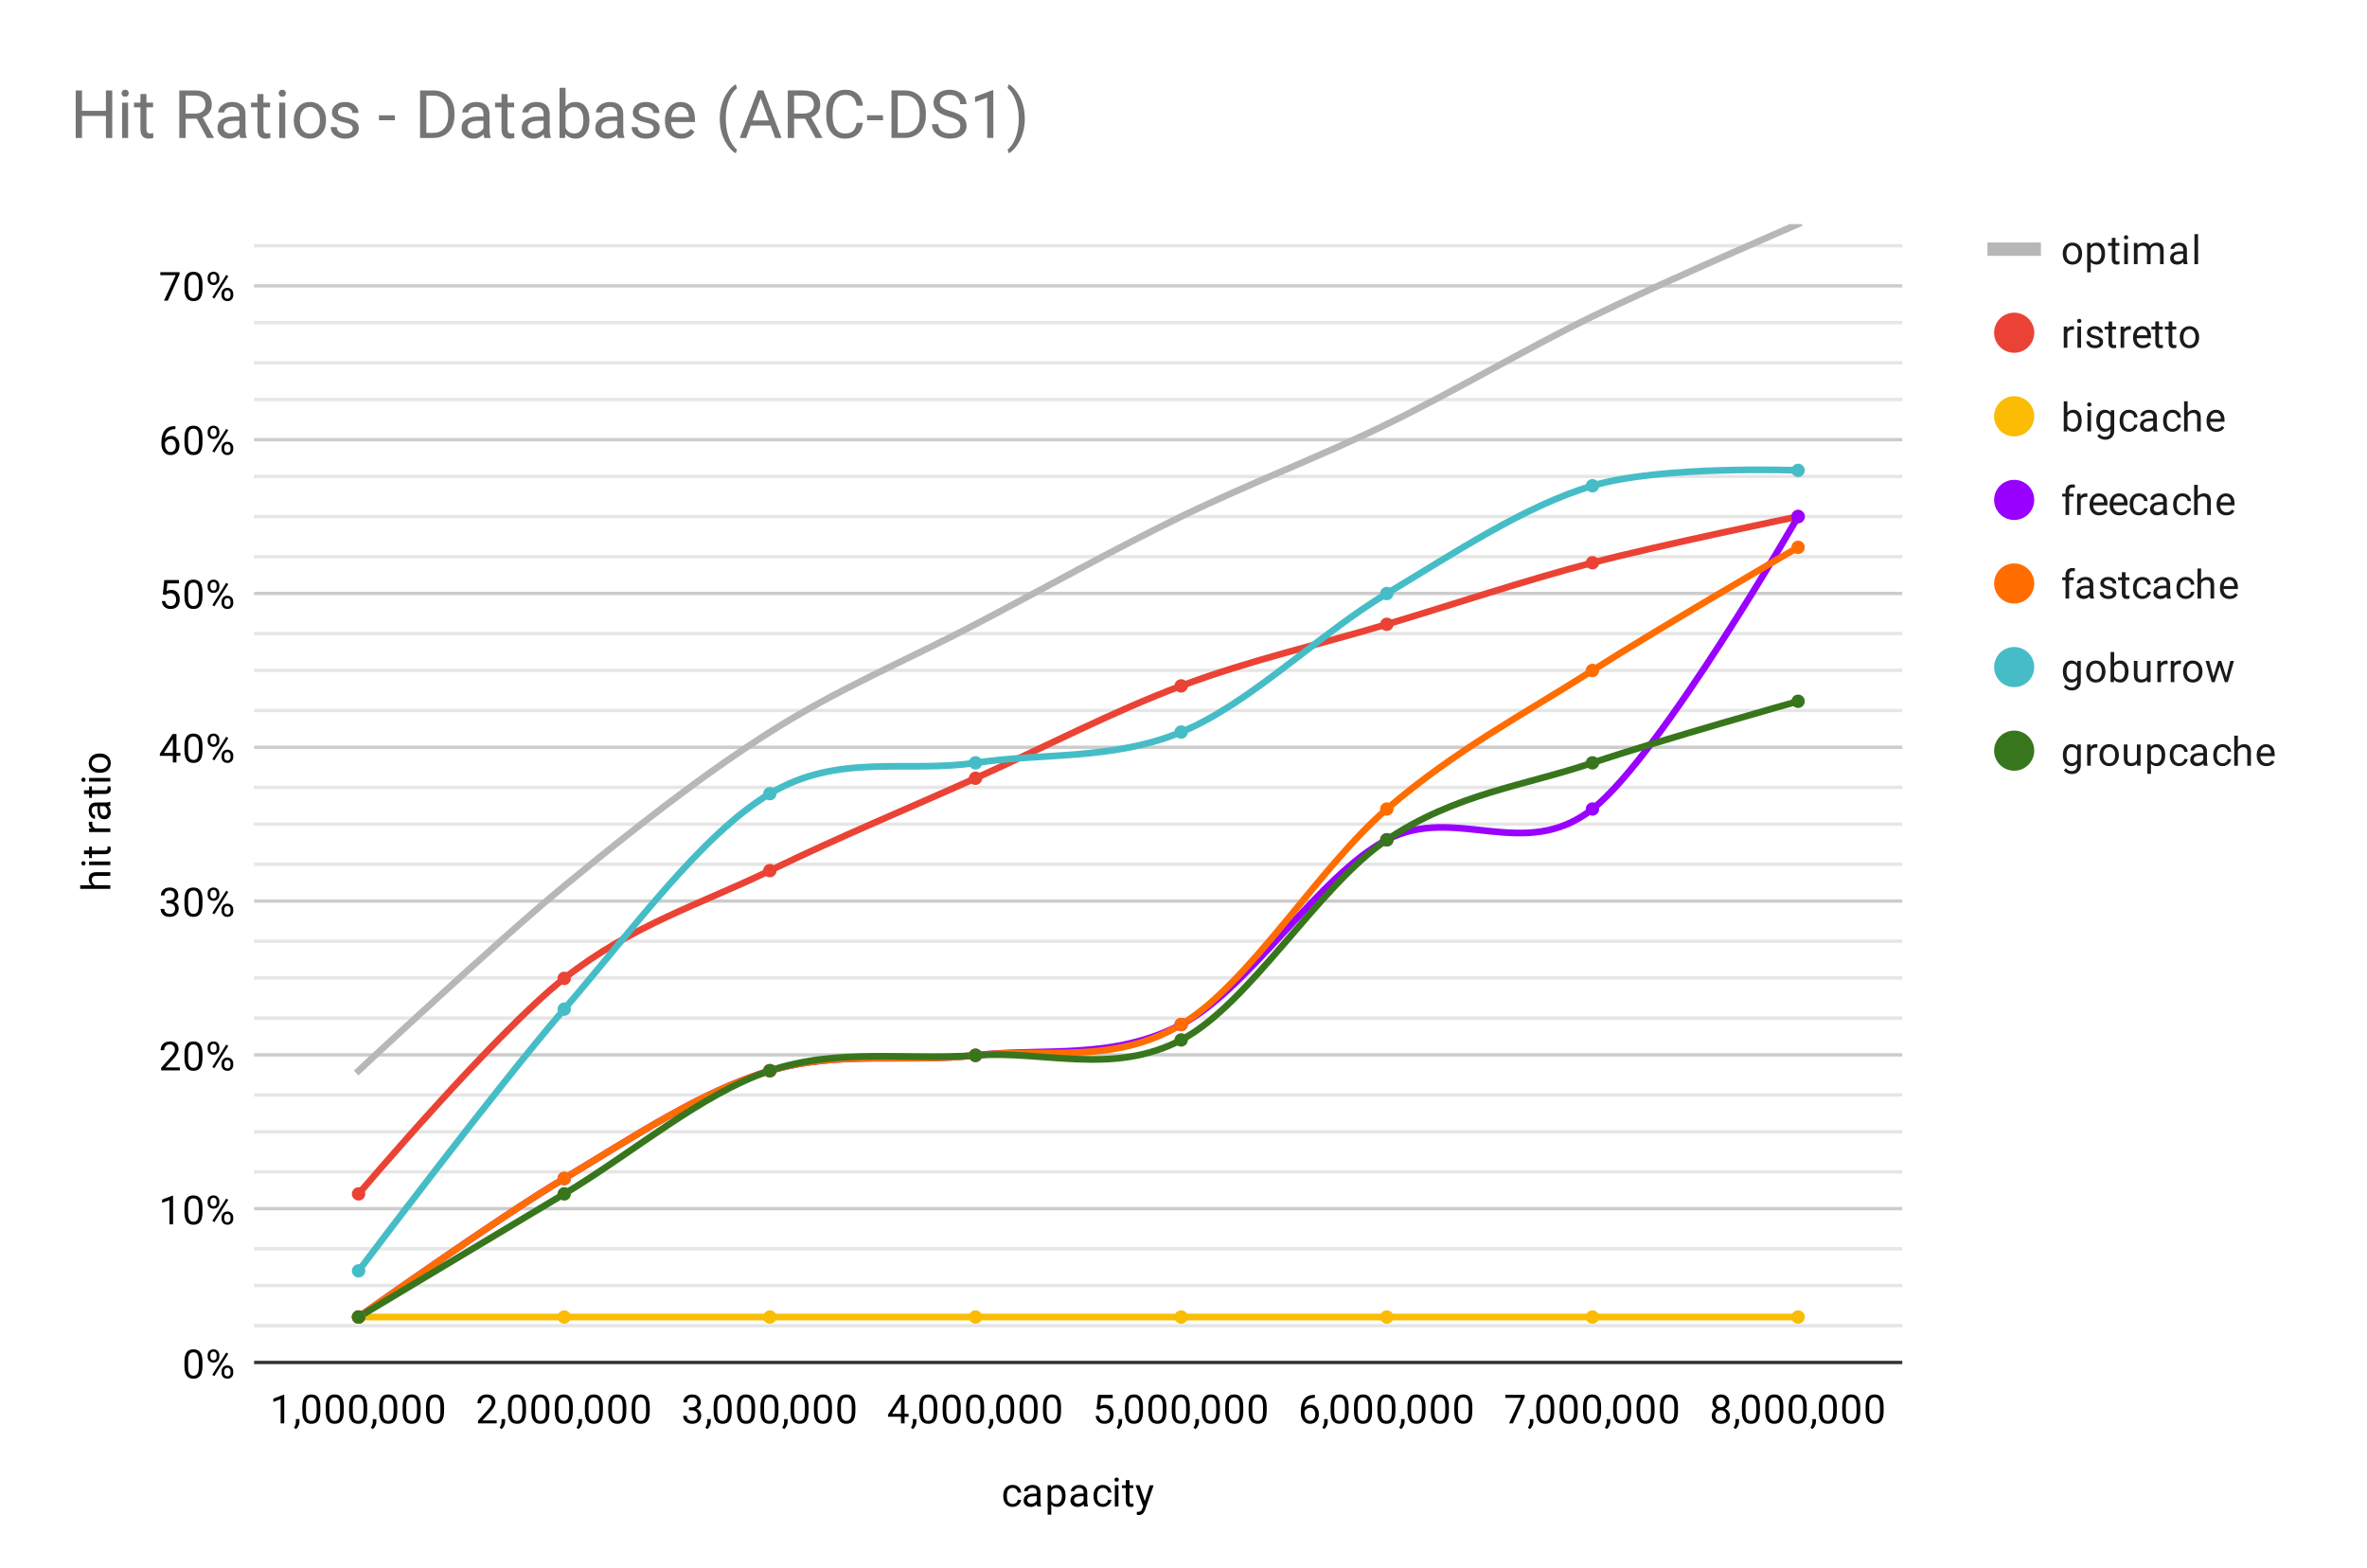<svg xmlns="http://www.w3.org/2000/svg" width="708" height="469" fill="none" stroke-linecap="square" stroke-miterlimit="10" viewBox="0 0 708 469"><path fill="#fff" d="M0 0h708v469H0z"/><path stroke="#333" stroke-linecap="butt" d="M76.5 407.5h492"/><path stroke="#ccc" stroke-linecap="butt" d="M76.5 361.5h492m-492-46h492m-492-46h492m-492-46h492m-492-46h492m-492-46h492m-492-46h492"/><path stroke="#e6e6e6" stroke-linecap="butt" d="M76.5 373.5h492m-492 11h492m-492 12h492m-492-69h492m-492 11h492m-492 12h492m-492-69h492m-492 11h492m-492 12h492m-492-69h492m-492 11h492m-492 12h492m-492-69h492m-492 11h492m-492 12h492m-492-70h492m-492 12h492m-492 12h492m-492-70h492m-492 12h492m-492 11h492m-492-46h492"/><clipPath id="a"><path d="M76.5 67.017h492.09V407.73H76.5z"/></clipPath><path stroke="#b7b7b7" stroke-linecap="butt" stroke-width="2" d="M107.256 320.25s41.007-38.369 61.511-55.251 41.008-32.997 61.511-46.042c20.504-13.046 41.008-21.487 61.512-32.23s41.007-22.254 61.511-32.23 41.008-17.649 61.512-27.625 41.007-22.254 61.51-32.23c20.505-9.975 61.512-27.625 61.512-27.625" clip-path="url(#a)"/><path stroke="#ea4335" stroke-linecap="butt" stroke-width="2" d="M107.256 357.084s41.007-48.345 61.511-64.46 41.008-22.253 61.511-32.23c20.504-9.975 41.008-18.416 61.512-27.625s41.007-19.951 61.511-27.625 41.008-12.278 61.512-18.417 41.007-13.045 61.51-18.417c20.505-5.371 61.512-13.812 61.512-13.812" clip-path="url(#a)"/><path stroke="#fbbc04" stroke-linecap="butt" stroke-width="2" d="M107.256 393.917h430.579" clip-path="url(#a)"/><path stroke="#90f" stroke-linecap="butt" stroke-width="2" d="M107.256 393.917s41.007-29.16 61.511-41.438 41.008-26.09 61.511-32.23c20.504-6.138 41.008-2.301 61.512-4.603 20.504-2.303 41.007 1.534 61.511-9.209s41.008-44.507 61.512-55.25 41.007 6.906 61.51-9.21c20.505-16.114 61.512-87.48 61.512-87.48" clip-path="url(#a)"/><path stroke="#ff6d01" stroke-linecap="butt" stroke-width="2" d="M107.256 393.917s41.007-29.16 61.511-41.438 41.008-26.09 61.511-32.23c20.504-6.138 41.008-2.301 61.512-4.603 20.504-2.303 41.007 3.069 61.511-9.209s41.008-46.81 61.512-64.46 41.007-28.392 61.51-41.437c20.505-13.046 61.512-36.834 61.512-36.834" clip-path="url(#a)"/><path stroke="#46bdc6" stroke-linecap="butt" stroke-width="2" d="M107.256 380.105s41.007-54.484 61.511-78.272 41.008-52.181 61.511-64.46c20.504-12.277 41.008-6.138 61.512-9.208s41.007-.767 61.511-9.208 41.008-29.16 61.512-41.438 41.007-26.091 61.51-32.23c20.505-6.139 61.512-4.604 61.512-4.604" clip-path="url(#a)"/><path stroke="#38761d" stroke-linecap="butt" stroke-width="2" d="m107.256 393.917 61.511-36.833c20.504-12.278 41.008-29.928 61.511-36.834 20.504-6.907 41.008-3.07 61.512-4.604s41.007 6.138 61.511-4.605S394.31 265 414.813 251.186s41.007-16.114 61.51-23.02c20.505-6.907 61.512-18.418 61.512-18.418" clip-path="url(#a)"/><path d="M110.256 320.25a3 3 0 1 1-6 0 3 3 0 0 1 6 0m61.511-55.251a3 3 0 1 1-6 0 3 3 0 0 1 6 0m61.511-46.042a3 3 0 1 1-6 0 3 3 0 0 1 6 0m61.512-32.23a3 3 0 1 1-6 0 3 3 0 0 1 6 0m61.511-32.229a3 3 0 1 1-6 0 3 3 0 0 1 6 0m61.512-27.626a3 3 0 1 1-6 0 3 3 0 0 1 6 0m61.511-32.229a3 3 0 1 1-6 0 3 3 0 0 1 6 0m61.511-27.626a3 3 0 1 1-6 0 3 3 0 0 1 6 0" clip-path="url(#a)"/><path fill="#ea4335" d="M109.256 357.084a2 2 0 1 1-4 0 2 2 0 0 1 4 0m61.511-64.46a2 2 0 1 1-4 0 2 2 0 0 1 4 0m61.511-32.229a2 2 0 1 1-4 0 2 2 0 0 1 4 0m61.512-27.625a2 2 0 1 1-4 0 2 2 0 0 1 4 0m61.511-27.626a2 2 0 1 1-4 0 2 2 0 0 1 4 0m61.512-18.417a2 2 0 1 1-4 0 2 2 0 0 1 4 0m61.511-18.417a2 2 0 1 1-4 0 2 2 0 0 1 4 0m61.511-13.812a2 2 0 1 1-4 0 2 2 0 0 1 4 0" clip-path="url(#a)"/><path fill="#fbbc04" d="M109.256 393.917a2 2 0 1 1-4 0 2 2 0 0 1 4 0m61.511 0a2 2 0 1 1-4 0 2 2 0 0 1 4 0m61.511 0a2 2 0 1 1-4 0 2 2 0 0 1 4 0m61.512 0a2 2 0 1 1-4 0 2 2 0 0 1 4 0m61.511 0a2 2 0 1 1-4 0 2 2 0 0 1 4 0m61.512 0a2 2 0 1 1-4 0 2 2 0 0 1 4 0m61.511 0a2 2 0 1 1-4 0 2 2 0 0 1 4 0m61.511 0a2 2 0 1 1-4 0 2 2 0 0 1 4 0" clip-path="url(#a)"/><path fill="#90f" d="M109.256 393.917a2 2 0 1 1-4 0 2 2 0 0 1 4 0m61.511-41.437a2 2 0 1 1-4 0 2 2 0 0 1 4 0m61.511-32.23a2 2 0 1 1-4 0 2 2 0 0 1 4 0m61.512-4.604a2 2 0 1 1-4 0 2 2 0 0 1 4 0m61.511-9.209a2 2 0 1 1-4 0 2 2 0 0 1 4 0m61.512-55.251a2 2 0 1 1-4 0 2 2 0 0 1 4 0m61.511-9.208a2 2 0 1 1-4 0 2 2 0 0 1 4 0m61.511-87.48a2 2 0 1 1-4 0 2 2 0 0 1 4 0" clip-path="url(#a)"/><path fill="#ff6d01" d="M109.256 393.917a2 2 0 1 1-4 0 2 2 0 0 1 4 0m61.511-41.437a2 2 0 1 1-4 0 2 2 0 0 1 4 0m61.511-32.23a2 2 0 1 1-4 0 2 2 0 0 1 4 0m61.512-4.604a2 2 0 1 1-4 0 2 2 0 0 1 4 0m61.511-9.209a2 2 0 1 1-4 0 2 2 0 0 1 4 0m61.512-64.459a2 2 0 1 1-4 0 2 2 0 0 1 4 0m61.511-41.438a2 2 0 1 1-4 0 2 2 0 0 1 4 0m61.511-36.834a2 2 0 1 1-4 0 2 2 0 0 1 4 0" clip-path="url(#a)"/><path fill="#46bdc6" d="M109.256 380.105a2 2 0 1 1-4 0 2 2 0 0 1 4 0m61.511-78.272a2 2 0 1 1-4 0 2 2 0 0 1 4 0m61.511-64.459a2 2 0 1 1-4 0 2 2 0 0 1 4 0m61.512-9.209a2 2 0 1 1-4 0 2 2 0 0 1 4 0m61.511-9.208a2 2 0 1 1-4 0 2 2 0 0 1 4 0m61.512-41.438a2 2 0 1 1-4 0 2 2 0 0 1 4 0m61.511-32.229a2 2 0 1 1-4 0 2 2 0 0 1 4 0m61.511-4.605a2 2 0 1 1-4 0 2 2 0 0 1 4 0" clip-path="url(#a)"/><path fill="#38761d" d="M109.256 393.917a2 2 0 1 1-4 0 2 2 0 0 1 4 0m61.511-36.833a2 2 0 1 1-4 0 2 2 0 0 1 4 0m61.511-36.834a2 2 0 1 1-4 0 2 2 0 0 1 4 0m61.512-4.604a2 2 0 1 1-4 0 2 2 0 0 1 4 0m61.511-4.605a2 2 0 1 1-4 0 2 2 0 0 1 4 0m61.512-59.855a2 2 0 1 1-4 0 2 2 0 0 1 4 0m61.511-23.021a2 2 0 1 1-4 0 2 2 0 0 1 4 0m61.511-18.417a2 2 0 1 1-4 0 2 2 0 0 1 4 0" clip-path="url(#a)"/><path fill="#000" d="M302.905 449.817q.578 0 1.015-.344.438-.36.485-.89h1.031q-.031.546-.39 1.046-.344.485-.922.782-.563.297-1.22.297-1.296 0-2.062-.86-.75-.875-.75-2.375v-.187q0-.922.328-1.64.344-.72.97-1.11.64-.407 1.515-.407 1.062 0 1.765.641.72.625.766 1.656h-1.031q-.047-.625-.469-1.015t-1.031-.39q-.828 0-1.281.593-.454.594-.454 1.719v.203q0 1.093.454 1.687.453.594 1.28.594m7.375.766q-.094-.188-.156-.672-.75.797-1.797.797-.938 0-1.547-.532-.594-.53-.594-1.359 0-.984.75-1.531t2.125-.547h1.047v-.5q0-.563-.344-.89-.328-.345-1-.345-.578 0-.969.297-.39.282-.39.703h-1.094q0-.484.328-.921.344-.438.922-.688.578-.266 1.266-.266 1.11 0 1.718.547.625.547.657 1.5v2.922q0 .875.218 1.39v.095zm-1.797-.829q.516 0 .969-.265.453-.266.656-.688v-1.297h-.844q-2 0-2 1.172 0 .5.344.797.344.281.875.281m10.234-2.265q0 1.437-.656 2.328t-1.797.89q-1.156 0-1.812-.734v3.047h-1.078v-8.781h.984l.047.703q.672-.813 1.844-.813 1.14 0 1.796.86.672.86.672 2.39zm-1.078-.125q0-1.078-.469-1.688-.453-.625-1.25-.625-.984 0-1.468.86v3.031q.484.875 1.484.875.781 0 1.234-.61.47-.624.47-1.843m6.64 3.219q-.093-.188-.155-.672-.75.797-1.797.797-.938 0-1.547-.532-.594-.53-.594-1.359 0-.984.75-1.531t2.125-.547h1.047v-.5q0-.563-.344-.89-.328-.345-1-.345-.578 0-.969.297-.39.282-.39.703h-1.094q0-.484.328-.921.344-.438.922-.688.578-.266 1.266-.266 1.11 0 1.718.547.625.547.657 1.5v2.922q0 .875.218 1.39v.095zm-1.796-.829q.516 0 .969-.265.453-.266.656-.688v-1.297h-.844q-2 0-2 1.172 0 .5.344.797.344.281.875.281m7.422.063q.578 0 1.015-.344.438-.36.485-.89h1.031q-.031.546-.39 1.046-.344.485-.922.782-.563.297-1.22.297-1.296 0-2.062-.86-.75-.875-.75-2.375v-.187q0-.922.328-1.64.344-.72.97-1.11.64-.407 1.515-.407 1.062 0 1.765.641.72.625.766 1.656h-1.031q-.047-.625-.469-1.015t-1.031-.39q-.828 0-1.281.593-.454.594-.454 1.719v.203q0 1.093.454 1.687.453.594 1.28.594m4.64.766h-1.078v-6.344h1.078zm-1.171-8.016q0-.266.156-.453.172-.188.484-.188.313 0 .469.188.172.187.172.453 0 .25-.172.437-.156.172-.469.172t-.484-.172q-.156-.187-.156-.437m4.468.14v1.532h1.172v.844h-1.172v3.921q0 .391.157.579.156.187.53.187.188 0 .516-.062v.875q-.421.125-.828.125-.718 0-1.093-.438-.375-.453-.375-1.266v-3.921h-1.157v-.844h1.157v-1.531zm4.594 6.282 1.484-4.75h1.157l-2.547 7.328q-.594 1.578-1.875 1.578l-.219-.016-.39-.078v-.875l.28.016q.563 0 .86-.219.313-.219.516-.812l.234-.657-2.266-6.265h1.188zM27.416 264.774q-.875-.719-.875-1.875 0-2.016 2.265-2.031h4.188v1.093H28.79q-.672 0-1 .313-.328.297-.328.953 0 .531.28.937.282.391.735.61h4.516v1.078h-9v-1.078zm5.578-7.094v1.078H26.65v-1.078zm-8.016 1.172q-.265 0-.453-.156-.187-.172-.187-.485 0-.312.187-.468.188-.172.453-.172.25 0 .438.172.172.156.172.468t-.172.485q-.188.156-.438.156m.14-4.469h1.532v-1.172h.844v1.172h3.922q.39 0 .578-.156t.187-.531q0-.188-.062-.516h.875q.125.422.125.828 0 .719-.438 1.094-.453.375-1.265.375h-3.922v1.156h-.844v-1.156h-1.53zm2.5-8.594q-.03.25-.03.532 0 1.078.906 1.453h4.5v1.078H26.65v-1.047l.734-.016q-.843-.53-.843-1.515 0-.313.078-.485zm5.376-4.843q-.188.093-.672.156.797.75.797 1.797 0 .937-.531 1.547-.532.593-1.36.593-.984 0-1.531-.75t-.547-2.125v-1.046h-.5q-.562 0-.89.343-.344.328-.344 1 0 .578.297.97.28.39.703.39v1.093q-.485 0-.922-.328-.438-.343-.688-.922-.265-.578-.265-1.265 0-1.11.547-1.719.546-.625 1.5-.656h2.921q.875 0 1.391-.219h.094zm-.828 1.797q0-.516-.266-.97-.266-.452-.687-.655h-1.297v.843q0 2 1.172 2 .5 0 .796-.343.282-.344.282-.875m-7.047-6.36h1.531v-1.172h.844v1.172h3.922q.39 0 .578-.156t.187-.531q0-.188-.062-.516h.875q.125.422.125.828 0 .719-.438 1.094-.453.375-1.265.375h-3.922v1.156h-.844v-1.156h-1.53zm7.875-3.703v1.078H26.65v-1.078zm-8.016 1.172q-.265 0-.453-.156-.187-.172-.187-.485 0-.312.187-.468.188-.172.453-.172.25 0 .438.172.172.156.172.468t-.172.485q-.188.156-.438.156m4.781-2.703q-.921 0-1.671-.36-.75-.375-1.141-1.03-.406-.657-.406-1.485 0-1.297.89-2.094.891-.812 2.391-.812h.078q.922 0 1.656.359.735.36 1.157 1.016.406.656.406 1.515 0 1.281-.89 2.094-.907.797-2.391.797zm.141-1.094q1.047 0 1.688-.484.64-.5.64-1.313 0-.828-.64-1.312-.657-.485-1.829-.485-1.03 0-1.671.5-.657.485-.657 1.313 0 .797.641 1.297.625.484 1.828.484M60.563 408.59q0 1.906-.657 2.843-.64.922-2.031.922-1.36 0-2.016-.906t-.687-2.719v-1.437q0-1.891.64-2.797.657-.922 2.047-.922 1.375 0 2.032.89.656.875.672 2.72zm-1.094-1.485q0-1.375-.39-2-.376-.64-1.22-.64-.828 0-1.218.64-.375.625-.375 1.922v1.734q0 1.375.39 2.047.407.656 1.219.656.797 0 1.188-.625t.406-1.953zm2.64-1.766q0-.765.485-1.265.5-.5 1.265-.5.782 0 1.266.5t.484 1.297v.422q0 .765-.5 1.265-.484.485-1.234.485-.766 0-1.266-.485-.5-.5-.5-1.312zm.813.454q0 .453.25.75.266.296.703.296.422 0 .672-.28.25-.298.25-.798v-.422q0-.453-.25-.75-.25-.312-.688-.312t-.687.312q-.25.297-.25.766zm3.344 4.343q0-.765.484-1.25.5-.5 1.266-.5.765 0 1.25.5.5.485.5 1.297v.406q0 .766-.485 1.266-.484.5-1.25.5-.765 0-1.265-.484-.5-.5-.5-1.313zm.812.453q0 .47.25.766.266.297.703.297.422 0 .672-.281.25-.297.25-.797v-.438q0-.468-.266-.75-.25-.297-.671-.297t-.688.297q-.25.282-.25.782zm-2.953 1-.625-.39 4.172-6.672.61.39zm-12.359-45.401h-1.078v-7.219l-2.188.797v-.984l3.11-1.172h.156zm8.797-3.64q0 1.905-.657 2.843-.64.922-2.031.922-1.36 0-2.016-.906-.656-.907-.687-2.72v-1.437q0-1.89.64-2.797.657-.921 2.047-.921 1.375 0 2.032.89.656.875.672 2.719zm-1.094-1.485q0-1.375-.39-2-.376-.64-1.22-.64-.828 0-1.218.64-.375.625-.375 1.922v1.734q0 1.375.39 2.047.407.656 1.219.656.797 0 1.188-.625t.406-1.953zm2.64-1.766q0-.765.485-1.265.5-.5 1.265-.5.782 0 1.266.5t.484 1.296v.422q0 .766-.5 1.266-.484.484-1.234.484-.766 0-1.266-.484-.5-.5-.5-1.313zm.813.453q0 .453.25.75.266.297.703.297.422 0 .672-.281.25-.297.25-.797v-.422q0-.453-.25-.75-.25-.312-.688-.312t-.687.312q-.25.297-.25.766zm3.344 4.344q0-.766.484-1.25.5-.5 1.266-.5.765 0 1.25.5.5.484.5 1.297v.406q0 .766-.485 1.266-.484.5-1.25.5-.765 0-1.265-.485-.5-.5-.5-1.312zm.812.453q0 .469.25.766.266.297.703.297.422 0 .672-.282.25-.296.25-.796v-.438q0-.469-.266-.75-.25-.297-.671-.297t-.688.297q-.25.281-.25.781zm-2.953 1-.625-.39 4.172-6.672.61.39zm-10.328-45.401h-5.594v-.782l2.953-3.281q.657-.75.907-1.203.25-.469.25-.969 0-.672-.407-1.094-.39-.437-1.078-.437-.797 0-1.25.469-.453.453-.453 1.28h-1.078q0-1.187.75-1.905.766-.735 2.031-.735 1.203 0 1.89.625.688.625.688 1.672 0 1.25-1.61 3l-2.28 2.469h4.28zm6.766-3.641q0 1.906-.657 2.844-.64.922-2.031.922-1.36 0-2.016-.907-.656-.906-.687-2.718v-1.438q0-1.89.64-2.797.657-.922 2.047-.922 1.375 0 2.032.89.656.876.672 2.72zm-1.094-1.484q0-1.375-.39-2-.376-.641-1.22-.641-.828 0-1.218.64-.375.626-.375 1.922v1.735q0 1.375.39 2.047.407.656 1.219.656.797 0 1.188-.625t.406-1.953zm2.64-1.766q0-.766.485-1.266.5-.5 1.265-.5.782 0 1.266.5t.484 1.297v.422q0 .766-.5 1.266-.484.484-1.234.484-.766 0-1.266-.484-.5-.5-.5-1.313zm.813.453q0 .453.25.75.266.297.703.297.422 0 .672-.281.25-.297.25-.797v-.422q0-.453-.25-.75-.25-.313-.688-.313t-.687.313q-.25.297-.25.766zm3.344 4.344q0-.766.484-1.25.5-.5 1.266-.5.765 0 1.25.5.5.484.5 1.297v.406q0 .766-.485 1.266-.484.5-1.25.5-.765 0-1.265-.485-.5-.5-.5-1.312zm.812.453q0 .469.25.766.266.296.703.296.422 0 .672-.28.25-.298.25-.798v-.437q0-.469-.266-.75-.25-.297-.671-.297t-.688.297q-.25.281-.25.781zm-2.953 1-.625-.39 4.172-6.673.61.391zm-14.344-50.199h.813q.781-.015 1.218-.406.438-.39.438-1.062 0-1.5-1.5-1.5-.703 0-1.125.406-.406.406-.406 1.062h-1.094q0-1.015.734-1.687.75-.672 1.891-.672 1.203 0 1.89.64.688.641.688 1.782 0 .562-.36 1.078-.359.516-.984.781.703.219 1.078.735.391.515.391 1.265 0 1.14-.75 1.828-.75.672-1.953.672-1.187 0-1.953-.656-.75-.656-.75-1.719h1.094q0 .672.437 1.078.438.407 1.188.407.78 0 1.187-.407.422-.422.422-1.187 0-.735-.453-1.125-.453-.406-1.328-.422h-.813zm10.782 1.157q0 1.906-.657 2.843-.64.922-2.031.922-1.36 0-2.016-.906t-.687-2.719v-1.437q0-1.89.64-2.797.657-.922 2.047-.922 1.375 0 2.032.89.656.876.672 2.72zm-1.094-1.485q0-1.375-.39-2-.376-.64-1.22-.64-.828 0-1.218.64-.375.625-.375 1.922v1.734q0 1.375.39 2.047.407.657 1.219.657.797 0 1.188-.625t.406-1.954zm2.64-1.765q0-.766.485-1.266.5-.5 1.265-.5.782 0 1.266.5t.484 1.297v.422q0 .765-.5 1.265-.484.485-1.234.485-.766 0-1.266-.485-.5-.5-.5-1.312zm.813.453q0 .453.25.75.266.297.703.297.422 0 .672-.282.25-.297.25-.797v-.421q0-.454-.25-.75-.25-.313-.688-.313t-.687.313q-.25.296-.25.765zm3.344 4.343q0-.765.484-1.25.5-.5 1.266-.5.765 0 1.25.5.5.485.5 1.297v.407q0 .765-.485 1.265-.484.5-1.25.5-.765 0-1.265-.484-.5-.5-.5-1.313zm.812.454q0 .468.25.765.266.297.703.297.422 0 .672-.281.25-.297.25-.797v-.438q0-.468-.266-.75-.25-.296-.671-.296t-.688.296q-.25.282-.25.782zm-2.953 1-.625-.391 4.172-6.672.61.39zm-11.344-48.261h1.188v.875H52.78v1.984h-1.078v-1.984h-3.89v-.641l3.812-5.906h1.156zm-3.734 0h2.656v-4.188l-.14.234zm11.516-.782q0 1.907-.657 2.844-.64.922-2.031.922-1.36 0-2.016-.906-.656-.907-.687-2.72v-1.437q0-1.89.64-2.796.657-.922 2.047-.922 1.375 0 2.032.89.656.875.672 2.72zm-1.094-1.484q0-1.375-.39-2-.376-.64-1.22-.64-.828 0-1.218.64-.375.625-.375 1.922v1.734q0 1.375.39 2.047.407.656 1.219.656.797 0 1.188-.625t.406-1.953zm2.64-1.766q0-.765.485-1.265.5-.5 1.265-.5.782 0 1.266.5t.484 1.297v.421q0 .766-.5 1.266-.484.484-1.234.484-.766 0-1.266-.484-.5-.5-.5-1.312zm.813.453q0 .454.25.75.266.297.703.297.422 0 .672-.28.25-.298.25-.798v-.422q0-.453-.25-.75-.25-.312-.688-.312t-.687.312q-.25.297-.25.766zm3.344 4.344q0-.765.484-1.25.5-.5 1.266-.5.765 0 1.25.5.5.485.5 1.297v.406q0 .766-.485 1.266-.484.5-1.25.5-.765 0-1.265-.484-.5-.5-.5-1.313zm.812.453q0 .47.25.766.266.297.703.297.422 0 .672-.281.25-.297.25-.797v-.438q0-.469-.266-.75-.25-.297-.671-.297t-.688.297q-.25.281-.25.781zm-2.953 1-.625-.39 4.172-6.672.61.39zm-15.422-49.683.438-4.25h4.375v1h-3.453l-.266 2.329q.64-.375 1.437-.375 1.157 0 1.844.78.688.766.688 2.079 0 1.312-.72 2.078-.702.766-1.983.766-1.126 0-1.844-.625-.719-.641-.813-1.75h1.016q.11.734.531 1.109t1.11.375q.75 0 1.187-.516.438-.515.438-1.421 0-.86-.47-1.375-.468-.516-1.25-.516-.702 0-1.109.297l-.28.234zm11.86.641q0 1.906-.657 2.844-.64.922-2.031.922-1.36 0-2.016-.907-.656-.906-.687-2.718v-1.438q0-1.89.64-2.797.657-.922 2.047-.922 1.375 0 2.032.891.656.875.672 2.719zm-1.094-1.484q0-1.375-.39-2-.376-.641-1.22-.641-.828 0-1.218.64-.375.626-.375 1.923v1.734q0 1.375.39 2.047.407.656 1.219.656.797 0 1.188-.625t.406-1.953zm2.64-1.766q0-.766.485-1.266.5-.5 1.265-.5.782 0 1.266.5t.484 1.297v.422q0 .766-.5 1.266-.484.484-1.234.484-.766 0-1.266-.484-.5-.5-.5-1.313zm.813.453q0 .453.25.75.266.297.703.297.422 0 .672-.281.25-.297.25-.797v-.422q0-.453-.25-.75-.25-.312-.688-.312t-.687.312q-.25.297-.25.766zm3.344 4.344q0-.766.484-1.25.5-.5 1.266-.5.765 0 1.25.5.5.484.5 1.297v.406q0 .766-.485 1.266-.484.5-1.25.5-.765 0-1.265-.485-.5-.5-.5-1.312zm.812.453q0 .469.25.766.266.297.703.297.422 0 .672-.282.25-.297.25-.797v-.437q0-.469-.266-.75-.25-.297-.671-.297t-.688.297q-.25.281-.25.781zm-2.953 1-.625-.39 4.172-6.672.61.39zm-11.656-53.933v.906h-.203q-1.266.032-2.016.766-.75.719-.875 2.031.688-.765 1.844-.765 1.11 0 1.781.78.672.782.672 2.032 0 1.313-.719 2.11t-1.937.796q-1.22 0-1.985-.937-.75-.953-.75-2.438v-.406q0-2.36 1-3.61t2.985-1.265zm-1.422 3.844q-.563 0-1.031.328-.47.328-.657.844v.39q0 1.063.47 1.703.483.641 1.187.641.734 0 1.156-.531.422-.547.422-1.422t-.422-1.406q-.422-.547-1.125-.547m9.516 1.047q0 1.906-.657 2.843-.64.922-2.031.922-1.36 0-2.016-.906t-.687-2.719v-1.437q0-1.89.64-2.797.657-.922 2.047-.922 1.375 0 2.032.89.656.876.672 2.72zm-1.094-1.485q0-1.375-.39-2-.376-.64-1.22-.64-.828 0-1.218.64-.375.625-.375 1.922v1.735q0 1.375.39 2.046.407.657 1.219.657.797 0 1.188-.625t.406-1.953zm2.64-1.765q0-.766.485-1.266.5-.5 1.265-.5.782 0 1.266.5t.484 1.297v.422q0 .766-.5 1.266-.484.484-1.234.484-.766 0-1.266-.484-.5-.5-.5-1.313zm.813.453q0 .453.25.75.266.297.703.297.422 0 .672-.282.25-.296.25-.796v-.422q0-.453-.25-.75-.25-.313-.688-.313t-.687.313q-.25.297-.25.765zm3.344 4.344q0-.766.484-1.25.5-.5 1.266-.5.765 0 1.25.5.5.484.5 1.296v.407q0 .765-.485 1.265-.484.5-1.25.5-.765 0-1.265-.484-.5-.5-.5-1.312zm.812.453q0 .468.25.765.266.297.703.297.422 0 .672-.281.25-.297.25-.797v-.437q0-.47-.266-.75-.25-.297-.671-.297t-.688.297q-.25.28-.25.78zm-2.953 1-.625-.39 4.172-6.673.61.39zM53.719 82.012l-3.532 7.922h-1.14l3.516-7.64h-4.61v-.891h5.766zm6.843 4.281q0 1.907-.656 2.844-.64.922-2.031.922-1.36 0-2.016-.906t-.687-2.719v-1.437q0-1.891.64-2.797.657-.922 2.047-.922 1.375 0 2.032.89.656.875.672 2.72zM59.47 84.81q0-1.375-.39-2-.376-.64-1.22-.64-.828 0-1.218.64-.375.625-.375 1.922v1.734q0 1.375.39 2.047.407.656 1.219.656.797 0 1.188-.625t.406-1.953zm2.64-1.766q0-.765.485-1.265.5-.5 1.265-.5.782 0 1.266.5t.484 1.297v.422q0 .765-.5 1.265-.484.485-1.234.485-.766 0-1.266-.485-.5-.5-.5-1.312zm.813.454q0 .453.25.75.266.296.703.296.422 0 .672-.28.25-.298.25-.798v-.422q0-.453-.25-.75-.25-.312-.688-.312t-.687.312q-.25.297-.25.766zm3.344 4.343q0-.765.484-1.25.5-.5 1.266-.5.765 0 1.25.5.5.485.5 1.297v.406q0 .766-.485 1.266-.484.5-1.25.5-.765 0-1.265-.484-.5-.5-.5-1.313zm.812.453q0 .47.25.766.266.297.703.297.422 0 .672-.281.25-.297.25-.797v-.438q0-.468-.266-.75-.25-.297-.671-.297t-.688.297q-.25.282-.25.782zm-2.953 1-.625-.39 4.172-6.672.61.39zM85.021 425.73h-1.078v-7.219l-2.187.797v-.984l3.11-1.172h.155zm3.516 1.703-.61-.422q.547-.765.579-1.593v-.97h1.062v.845q0 .593-.297 1.187t-.734.953m7.281-5.344q0 1.907-.656 2.844-.64.922-2.031.922-1.36 0-2.016-.906t-.687-2.719v-1.437q0-1.891.64-2.797.656-.922 2.047-.922 1.375 0 2.031.89.657.875.672 2.72zm-1.094-1.484q0-1.375-.39-2-.375-.64-1.219-.64-.828 0-1.219.64-.375.625-.375 1.922v1.734q0 1.375.39 2.047.407.656 1.22.656.797 0 1.187-.625t.406-1.953zm8.094 1.484q0 1.907-.656 2.844-.64.922-2.031.922-1.36 0-2.016-.906t-.687-2.719v-1.437q0-1.891.64-2.797.656-.922 2.047-.922 1.375 0 2.031.89.657.875.672 2.72zm-1.094-1.484q0-1.375-.39-2-.375-.64-1.219-.64-.828 0-1.219.64-.375.625-.375 1.922v1.734q0 1.375.39 2.047.407.656 1.22.656.797 0 1.187-.625t.406-1.953zm8.094 1.484q0 1.907-.656 2.844-.64.922-2.031.922-1.36 0-2.016-.906t-.687-2.719v-1.437q0-1.891.64-2.797.656-.922 2.047-.922 1.375 0 2.031.89.657.875.672 2.72zm-1.094-1.484q0-1.375-.39-2-.375-.64-1.219-.64-.828 0-1.219.64-.375.625-.375 1.922v1.734q0 1.375.39 2.047.407.656 1.22.656.797 0 1.187-.625t.406-1.953zm2.813 6.828-.61-.422q.547-.765.579-1.593v-.97h1.062v.845q0 .593-.297 1.187t-.734.953m7.281-5.344q0 1.907-.656 2.844-.64.922-2.031.922-1.36 0-2.016-.906t-.687-2.719v-1.437q0-1.891.64-2.797.656-.922 2.047-.922 1.375 0 2.031.89.657.875.672 2.72zm-1.094-1.484q0-1.375-.39-2-.375-.64-1.219-.64-.828 0-1.219.64-.375.625-.375 1.922v1.734q0 1.375.39 2.047.407.656 1.22.656.797 0 1.187-.625t.406-1.953zm8.094 1.484q0 1.907-.656 2.844-.64.922-2.031.922-1.36 0-2.016-.906t-.687-2.719v-1.437q0-1.891.64-2.797.656-.922 2.047-.922 1.375 0 2.031.89.657.875.672 2.72zm-1.094-1.484q0-1.375-.39-2-.375-.64-1.219-.64-.828 0-1.219.64-.375.625-.375 1.922v1.734q0 1.375.39 2.047.407.656 1.22.656.797 0 1.187-.625t.406-1.953zm8.094 1.484q0 1.907-.656 2.844-.64.922-2.031.922-1.36 0-2.016-.906t-.687-2.719v-1.437q0-1.891.64-2.797.656-.922 2.047-.922 1.375 0 2.031.89.657.875.672 2.72zm-1.094-1.484q0-1.375-.39-2-.375-.64-1.219-.64-.828 0-1.219.64-.375.625-.375 1.922v1.734q0 1.375.39 2.047.407.656 1.22.656.797 0 1.187-.625t.406-1.953zm16.84 5.125h-5.594v-.781l2.953-3.281q.657-.75.907-1.204.25-.468.25-.968 0-.672-.407-1.094-.39-.438-1.078-.438-.797 0-1.25.47-.453.452-.453 1.28h-1.078q0-1.187.75-1.906.766-.734 2.031-.734 1.203 0 1.89.625.688.625.688 1.672 0 1.25-1.61 3l-2.28 2.468h4.28zm1.484 1.703-.61-.422q.548-.765.579-1.593v-.97h1.063v.845q0 .593-.297 1.187t-.735.953m7.282-5.344q0 1.907-.657 2.844-.64.922-2.031.922-1.36 0-2.016-.906t-.687-2.719v-1.437q0-1.891.64-2.797.657-.922 2.047-.922 1.375 0 2.032.89.656.875.672 2.72zm-1.094-1.484q0-1.375-.39-2-.376-.64-1.22-.64-.828 0-1.218.64-.375.625-.375 1.922v1.734q0 1.375.39 2.047.407.656 1.219.656.797 0 1.188-.625t.406-1.953zm8.094 1.484q0 1.907-.657 2.844-.64.922-2.031.922-1.36 0-2.016-.906t-.687-2.719v-1.437q0-1.891.64-2.797.657-.922 2.047-.922 1.375 0 2.032.89.656.875.672 2.72zm-1.094-1.484q0-1.375-.39-2-.376-.64-1.22-.64-.828 0-1.218.64-.375.625-.375 1.922v1.734q0 1.375.39 2.047.407.656 1.219.656.797 0 1.188-.625t.406-1.953zm8.094 1.484q0 1.907-.657 2.844-.64.922-2.031.922-1.36 0-2.016-.906t-.687-2.719v-1.437q0-1.891.64-2.797.657-.922 2.047-.922 1.375 0 2.032.89.656.875.672 2.72zm-1.094-1.484q0-1.375-.39-2-.376-.64-1.22-.64-.828 0-1.218.64-.375.625-.375 1.922v1.734q0 1.375.39 2.047.407.656 1.219.656.797 0 1.188-.625t.406-1.953zm2.812 6.828-.61-.422q.548-.765.579-1.593v-.97h1.063v.845q0 .593-.297 1.187t-.735.953m7.282-5.344q0 1.907-.657 2.844-.64.922-2.031.922-1.36 0-2.016-.906t-.687-2.719v-1.437q0-1.891.64-2.797.657-.922 2.047-.922 1.375 0 2.032.89.656.875.672 2.72zm-1.094-1.484q0-1.375-.39-2-.376-.64-1.22-.64-.828 0-1.218.64-.375.625-.375 1.922v1.734q0 1.375.39 2.047.407.656 1.219.656.797 0 1.188-.625t.406-1.953zm8.094 1.484q0 1.907-.657 2.844-.64.922-2.031.922-1.36 0-2.016-.906t-.687-2.719v-1.437q0-1.891.64-2.797.657-.922 2.047-.922 1.375 0 2.032.89.656.875.672 2.72zm-1.094-1.484q0-1.375-.39-2-.376-.64-1.22-.64-.828 0-1.218.64-.375.625-.375 1.922v1.734q0 1.375.39 2.047.407.656 1.219.656.797 0 1.188-.625t.406-1.953zm8.094 1.484q0 1.907-.657 2.844-.64.922-2.031.922-1.36 0-2.016-.906t-.687-2.719v-1.437q0-1.891.64-2.797.657-.922 2.047-.922 1.375 0 2.032.89.656.875.672 2.72zm-1.094-1.484q0-1.375-.39-2-.376-.64-1.22-.64-.828 0-1.218.64-.375.625-.375 1.922v1.734q0 1.375.39 2.047.407.656 1.219.656.797 0 1.188-.625t.406-1.953zm12.824.328h.812q.781-.015 1.219-.406.437-.39.437-1.063 0-1.5-1.5-1.5-.703 0-1.125.407-.406.406-.406 1.062h-1.094q0-1.015.735-1.687.75-.672 1.89-.672 1.204 0 1.891.64.688.641.688 1.782 0 .562-.36 1.078-.36.515-.984.781.703.219 1.078.734.39.516.39 1.266 0 1.14-.75 1.828-.75.672-1.953.672-1.187 0-1.953-.656-.75-.656-.75-1.719h1.094q0 .672.438 1.078.437.406 1.187.406.781 0 1.188-.406.421-.422.421-1.187 0-.735-.453-1.125-.453-.407-1.328-.422h-.812zm5.5 6.5-.61-.422q.547-.765.578-1.593v-.97h1.063v.845q0 .593-.297 1.187t-.734.953m7.28-5.344q0 1.907-.655 2.844-.641.922-2.032.922-1.359 0-2.015-.906t-.688-2.719v-1.437q0-1.891.64-2.797.657-.922 2.048-.922 1.375 0 2.031.89.656.875.672 2.72zm-1.093-1.484q0-1.375-.39-2-.375-.64-1.22-.64-.827 0-1.218.64-.375.625-.375 1.922v1.734q0 1.375.39 2.047.407.656 1.22.656.796 0 1.187-.625.39-.625.406-1.953zm8.094 1.484q0 1.907-.656 2.844-.641.922-2.032.922-1.359 0-2.015-.906t-.688-2.719v-1.437q0-1.891.64-2.797.657-.922 2.048-.922 1.375 0 2.031.89.656.875.672 2.72zm-1.094-1.484q0-1.375-.39-2-.375-.64-1.22-.64-.827 0-1.218.64-.375.625-.375 1.922v1.734q0 1.375.39 2.047.407.656 1.22.656.796 0 1.187-.625.39-.625.406-1.953zm8.094 1.484q0 1.907-.656 2.844-.641.922-2.032.922-1.359 0-2.015-.906t-.688-2.719v-1.437q0-1.891.64-2.797.657-.922 2.048-.922 1.375 0 2.031.89.656.875.672 2.72zm-1.094-1.484q0-1.375-.39-2-.375-.64-1.22-.64-.827 0-1.218.64-.375.625-.375 1.922v1.734q0 1.375.39 2.047.407.656 1.22.656.796 0 1.187-.625.39-.625.406-1.953zm2.813 6.828-.61-.422q.547-.765.578-1.593v-.97h1.063v.845q0 .593-.297 1.187t-.734.953m7.28-5.344q0 1.907-.655 2.844-.641.922-2.032.922-1.359 0-2.015-.906t-.688-2.719v-1.437q0-1.891.64-2.797.657-.922 2.048-.922 1.375 0 2.031.89.656.875.672 2.72zm-1.093-1.484q0-1.375-.39-2-.375-.64-1.22-.64-.827 0-1.218.64-.375.625-.375 1.922v1.734q0 1.375.39 2.047.407.656 1.22.656.796 0 1.187-.625.39-.625.406-1.953zm8.094 1.484q0 1.907-.656 2.844-.641.922-2.032.922-1.359 0-2.015-.906t-.688-2.719v-1.437q0-1.891.64-2.797.657-.922 2.048-.922 1.375 0 2.031.89.656.875.672 2.72zm-1.094-1.484q0-1.375-.39-2-.375-.64-1.22-.64-.827 0-1.218.64-.375.625-.375 1.922v1.734q0 1.375.39 2.047.407.656 1.22.656.796 0 1.187-.625.39-.625.406-1.953zm8.094 1.484q0 1.907-.656 2.844-.641.922-2.032.922-1.359 0-2.015-.906t-.688-2.719v-1.437q0-1.891.64-2.797.657-.922 2.048-.922 1.375 0 2.031.89.656.875.672 2.72zm-1.094-1.484q0-1.375-.39-2-.375-.64-1.22-.64-.827 0-1.218.64-.375.625-.375 1.922v1.734q0 1.375.39 2.047.407.656 1.22.656.796 0 1.187-.625.39-.625.406-1.953zm15.824 2.265h1.188v.876h-1.188v1.984h-1.078v-1.984h-3.89v-.64l3.812-5.907h1.156zm-3.734 0h2.656v-4.187l-.14.235zm6.234 4.563-.61-.422q.548-.765.579-1.593v-.97h1.062v.845q0 .593-.297 1.187-.296.594-.734.953m7.281-5.344q0 1.907-.656 2.844-.64.922-2.031.922-1.36 0-2.016-.906t-.687-2.719v-1.437q0-1.891.64-2.797.657-.922 2.047-.922 1.375 0 2.031.89.657.875.672 2.72zm-1.093-1.484q0-1.375-.391-2-.375-.64-1.219-.64-.828 0-1.219.64-.375.625-.375 1.922v1.734q0 1.375.391 2.047.406.656 1.219.656.797 0 1.187-.625t.407-1.953zm8.093 1.484q0 1.907-.656 2.844-.64.922-2.031.922-1.36 0-2.016-.906t-.687-2.719v-1.437q0-1.891.64-2.797.657-.922 2.047-.922 1.375 0 2.031.89.657.875.672 2.72zm-1.093-1.484q0-1.375-.391-2-.375-.64-1.219-.64-.828 0-1.219.64-.375.625-.375 1.922v1.734q0 1.375.391 2.047.406.656 1.219.656.797 0 1.187-.625t.407-1.953zm8.093 1.484q0 1.907-.656 2.844-.64.922-2.031.922-1.36 0-2.016-.906t-.687-2.719v-1.437q0-1.891.64-2.797.657-.922 2.047-.922 1.375 0 2.031.89.657.875.672 2.72zm-1.093-1.484q0-1.375-.391-2-.375-.64-1.219-.64-.828 0-1.219.64-.375.625-.375 1.922v1.734q0 1.375.391 2.047.406.656 1.219.656.797 0 1.187-.625t.407-1.953zm2.812 6.828-.61-.422q.548-.765.579-1.593v-.97h1.062v.845q0 .593-.297 1.187-.296.594-.734.953m7.281-5.344q0 1.907-.656 2.844-.64.922-2.031.922-1.36 0-2.016-.906t-.687-2.719v-1.437q0-1.891.64-2.797.657-.922 2.047-.922 1.375 0 2.031.89.657.875.672 2.72zm-1.093-1.484q0-1.375-.391-2-.375-.64-1.219-.64-.828 0-1.219.64-.375.625-.375 1.922v1.734q0 1.375.391 2.047.406.656 1.219.656.797 0 1.187-.625t.407-1.953zm8.093 1.484q0 1.907-.656 2.844-.64.922-2.031.922-1.36 0-2.016-.906t-.687-2.719v-1.437q0-1.891.64-2.797.657-.922 2.047-.922 1.375 0 2.031.89.657.875.672 2.72zm-1.093-1.484q0-1.375-.391-2-.375-.64-1.219-.64-.828 0-1.219.64-.375.625-.375 1.922v1.734q0 1.375.391 2.047.406.656 1.219.656.797 0 1.187-.625t.407-1.953zm8.093 1.484q0 1.907-.656 2.844-.64.922-2.031.922-1.36 0-2.016-.906t-.687-2.719v-1.437q0-1.891.64-2.797.657-.922 2.047-.922 1.375 0 2.031.89.657.875.672 2.72zm-1.093-1.484q0-1.375-.391-2-.375-.64-1.219-.64-.828 0-1.219.64-.375.625-.375 1.922v1.734q0 1.375.391 2.047.406.656 1.219.656.797 0 1.187-.625t.407-1.953zm11.745.844.438-4.25h4.375v1h-3.453l-.266 2.328q.64-.375 1.438-.375 1.156 0 1.843.781.688.766.688 2.078 0 1.313-.719 2.078-.703.766-1.984.766-1.125 0-1.844-.625-.719-.64-.813-1.75h1.016q.11.734.531 1.11.422.374 1.11.374.75 0 1.187-.515.438-.516.438-1.422 0-.86-.47-1.375-.468-.516-1.25-.516-.702 0-1.108.297l-.282.235zm6.578 5.984-.609-.422q.547-.765.578-1.593v-.97h1.063v.845q0 .593-.297 1.187t-.735.953m7.282-5.344q0 1.907-.657 2.844-.64.922-2.03.922-1.36 0-2.016-.906-.657-.906-.688-2.719v-1.437q0-1.891.64-2.797.657-.922 2.048-.922 1.375 0 2.03.89.657.875.673 2.72zm-1.094-1.484q0-1.375-.39-2-.376-.64-1.22-.64-.828 0-1.218.64-.375.625-.375 1.922v1.734q0 1.375.39 2.047.407.656 1.22.656.796 0 1.187-.625.39-.625.406-1.953zm8.094 1.484q0 1.907-.657 2.844-.64.922-2.03.922-1.36 0-2.016-.906-.657-.906-.688-2.719v-1.437q0-1.891.64-2.797.657-.922 2.048-.922 1.375 0 2.03.89.657.875.673 2.72zm-1.094-1.484q0-1.375-.39-2-.376-.64-1.22-.64-.828 0-1.218.64-.375.625-.375 1.922v1.734q0 1.375.39 2.047.407.656 1.22.656.796 0 1.187-.625.39-.625.406-1.953zm8.094 1.484q0 1.907-.657 2.844-.64.922-2.03.922-1.36 0-2.016-.906-.657-.906-.688-2.719v-1.437q0-1.891.64-2.797.657-.922 2.048-.922 1.375 0 2.03.89.657.875.673 2.72zm-1.094-1.484q0-1.375-.39-2-.376-.64-1.22-.64-.828 0-1.218.64-.375.625-.375 1.922v1.734q0 1.375.39 2.047.407.656 1.22.656.796 0 1.187-.625.39-.625.406-1.953zm2.812 6.828-.609-.422q.547-.765.578-1.593v-.97h1.063v.845q0 .593-.297 1.187t-.735.953m7.282-5.344q0 1.907-.657 2.844-.64.922-2.03.922-1.36 0-2.016-.906-.657-.906-.688-2.719v-1.437q0-1.891.64-2.797.657-.922 2.048-.922 1.375 0 2.03.89.657.875.673 2.72zm-1.094-1.484q0-1.375-.39-2-.376-.64-1.22-.64-.828 0-1.218.64-.375.625-.375 1.922v1.734q0 1.375.39 2.047.407.656 1.22.656.796 0 1.187-.625.39-.625.406-1.953zm8.094 1.484q0 1.907-.657 2.844-.64.922-2.03.922-1.36 0-2.016-.906-.657-.906-.688-2.719v-1.437q0-1.891.64-2.797.657-.922 2.048-.922 1.375 0 2.03.89.657.875.673 2.72zm-1.094-1.484q0-1.375-.39-2-.376-.64-1.22-.64-.828 0-1.218.64-.375.625-.375 1.922v1.734q0 1.375.39 2.047.407.656 1.22.656.796 0 1.187-.625.39-.625.406-1.953zm8.094 1.484q0 1.907-.657 2.844-.64.922-2.03.922-1.36 0-2.016-.906-.657-.906-.688-2.719v-1.437q0-1.891.64-2.797.657-.922 2.048-.922 1.375 0 2.03.89.657.875.673 2.72zm-1.094-1.484q0-1.375-.39-2-.376-.64-1.22-.64-.828 0-1.218.64-.375.625-.375 1.922v1.734q0 1.375.39 2.047.407.656 1.22.656.796 0 1.187-.625.39-.625.406-1.953zm15.511-3.406v.906h-.203q-1.265.031-2.015.766-.75.718-.875 2.031.687-.766 1.843-.766 1.11 0 1.781.782.672.78.672 2.03 0 1.313-.718 2.11-.72.797-1.938.797-1.219 0-1.984-.937-.75-.954-.75-2.438v-.406q0-2.36 1-3.61t2.984-1.265zm-1.422 3.844q-.562 0-1.03.328-.47.328-.657.843v.391q0 1.063.469 1.703.484.64 1.187.64.735 0 1.156-.53.422-.547.422-1.422t-.422-1.407q-.421-.546-1.125-.546m4.235 6.39-.61-.422q.547-.765.579-1.593v-.97h1.062v.845q0 .593-.297 1.187t-.734.953m7.281-5.344q0 1.907-.656 2.844-.64.922-2.031.922-1.36 0-2.016-.906t-.688-2.719v-1.437q0-1.891.641-2.797.656-.922 2.047-.922 1.375 0 2.031.89.656.875.672 2.72zm-1.094-1.484q0-1.375-.39-2-.375-.64-1.22-.64-.827 0-1.218.64-.375.625-.375 1.922v1.734q0 1.375.39 2.047.407.656 1.22.656.796 0 1.187-.625.39-.625.406-1.953zm8.094 1.484q0 1.907-.656 2.844-.64.922-2.031.922-1.36 0-2.016-.906t-.688-2.719v-1.437q0-1.891.641-2.797.656-.922 2.047-.922 1.375 0 2.031.89.656.875.672 2.72zm-1.094-1.484q0-1.375-.39-2-.375-.64-1.22-.64-.827 0-1.218.64-.375.625-.375 1.922v1.734q0 1.375.39 2.047.407.656 1.22.656.796 0 1.187-.625.39-.625.406-1.953zm8.094 1.484q0 1.907-.656 2.844-.64.922-2.031.922-1.36 0-2.016-.906t-.688-2.719v-1.437q0-1.891.641-2.797.656-.922 2.047-.922 1.375 0 2.031.89.656.875.672 2.72zm-1.094-1.484q0-1.375-.39-2-.375-.64-1.22-.64-.827 0-1.218.64-.375.625-.375 1.922v1.734q0 1.375.39 2.047.407.656 1.22.656.796 0 1.187-.625.39-.625.406-1.953zm2.813 6.828-.61-.422q.547-.765.579-1.593v-.97h1.062v.845q0 .593-.297 1.187t-.734.953m7.281-5.344q0 1.907-.656 2.844-.64.922-2.031.922-1.36 0-2.016-.906t-.688-2.719v-1.437q0-1.891.641-2.797.656-.922 2.047-.922 1.375 0 2.031.89.656.875.672 2.72zm-1.094-1.484q0-1.375-.39-2-.375-.64-1.22-.64-.827 0-1.218.64-.375.625-.375 1.922v1.734q0 1.375.39 2.047.407.656 1.22.656.796 0 1.187-.625.39-.625.406-1.953zm8.094 1.484q0 1.907-.656 2.844-.64.922-2.031.922-1.36 0-2.016-.906t-.688-2.719v-1.437q0-1.891.641-2.797.656-.922 2.047-.922 1.375 0 2.031.89.656.875.672 2.72zm-1.094-1.484q0-1.375-.39-2-.375-.64-1.22-.64-.827 0-1.218.64-.375.625-.375 1.922v1.734q0 1.375.39 2.047.407.656 1.22.656.796 0 1.187-.625.39-.625.406-1.953zm8.094 1.484q0 1.907-.656 2.844-.64.922-2.031.922-1.36 0-2.016-.906t-.688-2.719v-1.437q0-1.891.641-2.797.656-.922 2.047-.922 1.375 0 2.031.89.656.875.672 2.72zm-1.094-1.484q0-1.375-.39-2-.375-.64-1.22-.64-.827 0-1.218.64-.375.625-.375 1.922v1.734q0 1.375.39 2.047.407.656 1.22.656.796 0 1.187-.625.39-.625.406-1.953zm16.762-2.797-3.532 7.922h-1.14l3.515-7.64h-4.609v-.891h5.766zm1.562 9.625-.61-.422q.548-.765.579-1.593v-.97h1.062v.845q0 .593-.297 1.187-.296.594-.734.953m7.281-5.344q0 1.907-.656 2.844-.64.922-2.031.922-1.36 0-2.016-.906t-.687-2.719v-1.437q0-1.891.64-2.797.657-.922 2.047-.922 1.375 0 2.031.89.657.875.672 2.72zm-1.093-1.484q0-1.375-.391-2-.375-.64-1.219-.64-.828 0-1.219.64-.375.625-.375 1.922v1.734q0 1.375.391 2.047.406.656 1.219.656.797 0 1.187-.625.391-.625.407-1.953zm8.093 1.484q0 1.907-.656 2.844-.64.922-2.031.922-1.36 0-2.016-.906t-.687-2.719v-1.437q0-1.891.64-2.797.657-.922 2.047-.922 1.375 0 2.031.89.657.875.672 2.72zm-1.093-1.484q0-1.375-.391-2-.375-.64-1.219-.64-.828 0-1.219.64-.375.625-.375 1.922v1.734q0 1.375.391 2.047.406.656 1.219.656.797 0 1.187-.625.391-.625.407-1.953zm8.093 1.484q0 1.907-.656 2.844-.64.922-2.031.922-1.36 0-2.016-.906t-.687-2.719v-1.437q0-1.891.64-2.797.657-.922 2.047-.922 1.375 0 2.031.89.657.875.672 2.72zm-1.093-1.484q0-1.375-.391-2-.375-.64-1.219-.64-.828 0-1.219.64-.375.625-.375 1.922v1.734q0 1.375.391 2.047.406.656 1.219.656.797 0 1.187-.625.391-.625.407-1.953zm2.812 6.828-.61-.422q.548-.765.579-1.593v-.97h1.062v.845q0 .593-.297 1.187-.296.594-.734.953m7.281-5.344q0 1.907-.656 2.844-.64.922-2.031.922-1.36 0-2.016-.906t-.687-2.719v-1.437q0-1.891.64-2.797.657-.922 2.047-.922 1.375 0 2.031.89.657.875.672 2.72zm-1.093-1.484q0-1.375-.391-2-.375-.64-1.219-.64-.828 0-1.219.64-.375.625-.375 1.922v1.734q0 1.375.391 2.047.406.656 1.219.656.797 0 1.187-.625.391-.625.407-1.953zm8.093 1.484q0 1.907-.656 2.844-.64.922-2.031.922-1.36 0-2.016-.906t-.687-2.719v-1.437q0-1.891.64-2.797.657-.922 2.047-.922 1.375 0 2.031.89.657.875.672 2.72zm-1.093-1.484q0-1.375-.391-2-.375-.64-1.219-.64-.828 0-1.219.64-.375.625-.375 1.922v1.734q0 1.375.391 2.047.406.656 1.219.656.797 0 1.187-.625.391-.625.407-1.953zm8.093 1.484q0 1.907-.656 2.844-.64.922-2.031.922-1.36 0-2.016-.906t-.687-2.719v-1.437q0-1.891.64-2.797.657-.922 2.047-.922 1.375 0 2.031.89.657.875.672 2.72zm-1.093-1.484q0-1.375-.391-2-.375-.64-1.219-.64-.828 0-1.219.64-.375.625-.375 1.922v1.734q0 1.375.391 2.047.406.656 1.219.656.797 0 1.187-.625.391-.625.407-1.953zm16.433-1.187q0 .64-.344 1.14t-.906.781q.656.282 1.047.844.39.547.39 1.25 0 1.094-.75 1.766-.734.656-1.953.656-1.234 0-1.984-.656-.735-.672-.735-1.766 0-.703.375-1.25.375-.562 1.047-.844-.562-.28-.89-.78t-.328-1.141q0-1.079.687-1.704.688-.64 1.828-.64 1.125 0 1.813.64.703.625.703 1.704m-.89 3.984q0-.719-.454-1.156-.453-.453-1.187-.453-.735 0-1.188.453-.437.437-.437 1.172 0 .718.437 1.14.438.406 1.203.406.75 0 1.188-.421.437-.422.437-1.141m-1.626-5.438q-.64 0-1.047.407-.39.39-.39 1.078 0 .64.39 1.047.391.406 1.032.406.656 0 1.046-.406.391-.407.391-1.047 0-.656-.406-1.063-.406-.422-1.016-.422m4.406 9.47-.609-.423q.547-.765.578-1.593v-.97h1.063v.845q0 .593-.297 1.187t-.735.953m7.282-5.345q0 1.907-.657 2.844-.64.922-2.03.922-1.36 0-2.016-.906-.657-.906-.688-2.719v-1.437q0-1.891.64-2.797.657-.922 2.048-.922 1.375 0 2.03.89.657.875.673 2.72zm-1.094-1.484q0-1.375-.39-2-.376-.64-1.22-.64-.828 0-1.218.64-.375.625-.375 1.922v1.734q0 1.375.39 2.047.407.656 1.22.656.796 0 1.187-.625.39-.625.406-1.953zm8.094 1.484q0 1.907-.657 2.844-.64.922-2.03.922-1.36 0-2.016-.906-.657-.906-.688-2.719v-1.437q0-1.891.64-2.797.657-.922 2.048-.922 1.375 0 2.03.89.657.875.673 2.72zm-1.094-1.484q0-1.375-.39-2-.376-.64-1.22-.64-.828 0-1.218.64-.375.625-.375 1.922v1.734q0 1.375.39 2.047.407.656 1.22.656.796 0 1.187-.625.39-.625.406-1.953zm8.094 1.484q0 1.907-.657 2.844-.64.922-2.03.922-1.36 0-2.016-.906-.657-.906-.688-2.719v-1.437q0-1.891.64-2.797.657-.922 2.048-.922 1.375 0 2.03.89.657.875.673 2.72zm-1.094-1.484q0-1.375-.39-2-.376-.64-1.22-.64-.828 0-1.218.64-.375.625-.375 1.922v1.734q0 1.375.39 2.047.407.656 1.22.656.796 0 1.187-.625.39-.625.406-1.953zm2.812 6.828-.609-.422q.547-.765.578-1.593v-.97h1.063v.845q0 .593-.297 1.187t-.735.953m7.282-5.344q0 1.907-.657 2.844-.64.922-2.03.922-1.36 0-2.016-.906-.657-.906-.688-2.719v-1.437q0-1.891.64-2.797.657-.922 2.048-.922 1.375 0 2.03.89.657.875.673 2.72zm-1.094-1.484q0-1.375-.39-2-.376-.64-1.22-.64-.828 0-1.218.64-.375.625-.375 1.922v1.734q0 1.375.39 2.047.407.656 1.22.656.796 0 1.187-.625.39-.625.406-1.953zm8.094 1.484q0 1.907-.657 2.844-.64.922-2.03.922-1.36 0-2.016-.906-.657-.906-.688-2.719v-1.437q0-1.891.64-2.797.657-.922 2.048-.922 1.375 0 2.03.89.657.875.673 2.72zm-1.094-1.484q0-1.375-.39-2-.376-.64-1.22-.64-.828 0-1.218.64-.375.625-.375 1.922v1.734q0 1.375.39 2.047.407.656 1.22.656.796 0 1.187-.625.39-.625.406-1.953zm8.094 1.484q0 1.907-.657 2.844-.64.922-2.03.922-1.36 0-2.016-.906-.657-.906-.688-2.719v-1.437q0-1.891.64-2.797.657-.922 2.048-.922 1.375 0 2.03.89.657.875.673 2.72zm-1.094-1.484q0-1.375-.39-2-.376-.64-1.22-.64-.828 0-1.218.64-.375.625-.375 1.922v1.734q0 1.375.39 2.047.407.656 1.22.656.796 0 1.187-.625.39-.625.406-1.953z"/><path stroke="#b7b7b7" stroke-linecap="butt" stroke-width="4" d="M596.468 74.517h12"/><path fill="#1a1a1a" d="M616.999 75.783q0-.922.36-1.672.374-.75 1.03-1.14.657-.407 1.485-.407 1.297 0 2.094.89.812.891.812 2.391v.078q0 .922-.36 1.657-.359.734-1.015 1.156-.656.406-1.516.406-1.28 0-2.093-.89-.797-.907-.797-2.391zm1.094.14q0 1.047.484 1.688.5.64 1.312.64.829 0 1.313-.64.484-.656.484-1.828 0-1.031-.5-1.672-.484-.656-1.312-.656-.797 0-1.297.64-.484.625-.484 1.828m11.546 0q0 1.438-.656 2.329-.656.89-1.797.89-1.156 0-1.812-.734v3.047h-1.078v-8.782h.984l.047.704q.672-.813 1.844-.813 1.14 0 1.797.86.671.859.671 2.39zm-1.078-.125q0-1.078-.468-1.687-.454-.625-1.25-.625-.985 0-1.47.86v3.03q.485.876 1.485.876.781 0 1.235-.61.468-.625.468-1.844m4.203-4.656v1.531h1.172v.844h-1.172v3.922q0 .39.157.578.156.188.531.188.187 0 .516-.063v.875q-.422.125-.829.125-.718 0-1.093-.437-.375-.453-.375-1.266v-3.922h-1.157v-.844h1.157v-1.53zm3.704 7.875h-1.079v-6.344h1.079zm-1.172-8.015q0-.266.156-.454.172-.187.484-.187.313 0 .47.187.171.188.171.454 0 .25-.172.437-.156.172-.469.172t-.484-.172q-.156-.187-.156-.437m4.015 1.671.032.704q.687-.813 1.875-.813 1.328 0 1.812 1.016.313-.453.813-.735.515-.28 1.203-.28 2.093 0 2.125 2.202v4.25h-1.078V74.83q0-.672-.313-1-.312-.344-1.047-.344-.61 0-1.015.36-.391.359-.454.968v4.203h-1.078v-4.156q0-1.375-1.359-1.375-1.063 0-1.453.906v4.625h-1.094v-6.344zm13.891 6.344q-.094-.187-.156-.672-.75.797-1.797.797-.938 0-1.547-.531-.594-.531-.594-1.36 0-.984.75-1.53.75-.548 2.125-.548h1.047v-.5q0-.562-.344-.89-.328-.344-1-.344-.578 0-.968.297-.391.281-.391.703h-1.094q0-.484.328-.922.344-.437.922-.687.578-.266 1.266-.266 1.11 0 1.719.547.625.547.656 1.5v2.922q0 .875.219 1.39v.094zm-1.797-.828q.516 0 .969-.266.453-.265.656-.687v-1.297h-.844q-2 0-2 1.172 0 .5.344.797.344.281.875.281m6.063.828h-1.079v-9h1.079z"/><path fill="#ea4335" d="M608.468 99.517a6 6 0 1 1-12 0 6 6 0 0 1 12 0"/><path fill="#1a1a1a" d="M620.358 98.642q-.25-.031-.531-.031-1.078 0-1.453.906v4.5h-1.078v-6.344h1.047l.015.735q.531-.844 1.516-.844.312 0 .484.078zm2.11 5.375h-1.079v-6.344h1.079zm-1.172-8.015q0-.266.156-.454.172-.187.484-.187.313 0 .47.187.171.188.171.454 0 .25-.172.437-.156.172-.469.172t-.484-.172q-.156-.187-.156-.437m6.687 6.328q0-.438-.344-.672-.328-.25-1.156-.422-.812-.172-1.297-.422t-.718-.578q-.22-.344-.22-.813 0-.78.657-1.312.656-.547 1.688-.547 1.078 0 1.734.563.672.546.672 1.406h-1.078q0-.438-.39-.75-.376-.328-.938-.328-.594 0-.938.265-.328.25-.328.657 0 .39.312.593.313.203 1.125.39.813.173 1.313.423t.734.61q.25.359.25.859 0 .859-.687 1.375-.672.515-1.75.515-.766 0-1.36-.265-.578-.282-.906-.766t-.328-1.047h1.078q.031.547.438.875.406.313 1.078.313.61 0 .984-.25.375-.25.375-.672m3.781-6.188v1.531h1.172v.844h-1.172v3.922q0 .39.157.578.156.188.531.188.187 0 .516-.063v.875q-.422.125-.829.125-.718 0-1.093-.437-.375-.453-.375-1.266v-3.922h-1.157v-.844h1.157v-1.53zm5.594 2.5q-.25-.031-.531-.031-1.078 0-1.453.906v4.5h-1.078v-6.344h1.047l.015.735q.531-.844 1.516-.844.312 0 .484.078zm3.563 5.5q-1.297 0-2.11-.844-.797-.859-.797-2.28v-.188q0-.953.36-1.688.36-.75 1-1.156.656-.422 1.406-.422 1.234 0 1.922.813t.687 2.328v.453h-4.296q.03.937.546 1.515.532.579 1.344.579.563 0 .953-.235.407-.234.72-.625l.655.516q-.797 1.234-2.39 1.234m-.14-5.687q-.657 0-1.11.484-.438.469-.532 1.328h3.172v-.078q-.047-.828-.453-1.281-.39-.453-1.078-.453m4.983-2.313v1.531h1.172v.844h-1.172v3.922q0 .39.157.578.156.188.531.188.187 0 .516-.063v.875q-.422.125-.829.125-.718 0-1.093-.437-.375-.453-.375-1.266v-3.922h-1.157v-.844h1.157v-1.53zm4 0v1.531h1.172v.844h-1.172v3.922q0 .39.157.578.156.188.531.188.187 0 .516-.063v.875q-.422.125-.829.125-.718 0-1.093-.437-.375-.453-.375-1.266v-3.922h-1.157v-.844h1.157v-1.53zm2.235 4.64q0-.921.36-1.671.374-.75 1.03-1.14.657-.407 1.485-.407 1.297 0 2.094.89.812.891.812 2.391v.078q0 .922-.36 1.657-.359.734-1.015 1.156-.656.406-1.516.406-1.28 0-2.093-.89-.797-.907-.797-2.391zm1.094.141q0 1.047.484 1.688.5.64 1.312.64.829 0 1.313-.64.484-.656.484-1.828 0-1.031-.5-1.672-.484-.656-1.312-.656-.797 0-1.297.64-.484.625-.484 1.828"/><path fill="#fbbc04" d="M608.468 124.517a6 6 0 1 1-12 0 6 6 0 0 1 12 0"/><path fill="#1a1a1a" d="M622.655 125.923q0 1.454-.672 2.344-.656.875-1.781.875-1.203 0-1.86-.86l-.062.735h-.984v-9h1.078v3.36q.656-.813 1.812-.813t1.813.875q.656.86.656 2.39zm-1.078-.125q0-1.109-.438-1.703-.421-.609-1.218-.609-1.078 0-1.547.984v2.75q.5 1 1.547 1 .781 0 1.218-.609.438-.61.438-1.813m3.89 3.22h-1.078v-6.345h1.079zm-1.171-8.016q0-.266.156-.454.172-.187.484-.187.313 0 .47.187.171.188.171.454 0 .25-.172.437-.156.172-.469.172t-.484-.172q-.156-.187-.156-.437m2.734 4.796q0-1.484.688-2.359t1.812-.875q1.156 0 1.813.813l.046-.704h1v6.188q0 1.234-.734 1.937-.734.72-1.953.72-.688 0-1.344-.298-.656-.297-1-.797l.563-.656q.687.86 1.703.86.781 0 1.219-.454.453-.437.453-1.25v-.546q-.657.765-1.782.765-1.109 0-1.796-.89-.688-.907-.688-2.454m1.094.125q0 1.063.437 1.688.438.61 1.235.61 1.015 0 1.5-.938v-2.89q-.5-.907-1.5-.907-.782 0-1.235.61-.437.609-.437 1.827m8.703 2.329q.578 0 1.016-.344.437-.36.484-.89h1.031q-.031.546-.39 1.046-.344.484-.922.781-.563.297-1.219.297-1.297 0-2.063-.86-.75-.874-.75-2.374v-.188q0-.922.329-1.64.343-.719.968-1.11.641-.406 1.516-.406 1.062 0 1.766.64.718.626.765 1.657h-1.031q-.047-.625-.469-1.016-.422-.39-1.031-.39-.828 0-1.281.593-.453.594-.453 1.72v.202q0 1.094.453 1.688t1.281.594m7.375.765q-.094-.187-.156-.672-.75.797-1.797.797-.938 0-1.547-.531-.594-.531-.594-1.36 0-.984.75-1.53.75-.548 2.125-.548h1.047v-.5q0-.562-.344-.89-.328-.344-1-.344-.578 0-.968.297-.391.281-.391.703h-1.094q0-.484.328-.922.344-.437.922-.687.578-.266 1.266-.266 1.11 0 1.719.547.625.547.656 1.5v2.922q0 .875.219 1.39v.094zm-1.797-.828q.516 0 .969-.266.453-.265.656-.687v-1.297h-.844q-2 0-2 1.172 0 .5.344.797.344.281.875.281m7.422.063q.578 0 1.016-.344.437-.36.484-.89h1.031q-.031.546-.39 1.046-.344.484-.922.781-.563.297-1.219.297-1.297 0-2.063-.86-.75-.874-.75-2.374v-.188q0-.922.329-1.64.343-.719.968-1.11.641-.406 1.516-.406 1.062 0 1.766.64.718.626.765 1.657h-1.031q-.047-.625-.469-1.016-.422-.39-1.031-.39-.828 0-1.281.593-.453.594-.453 1.72v.202q0 1.094.453 1.688t1.281.594m4.547-4.813q.719-.875 1.875-.875 2.015 0 2.031 2.266v4.187h-1.094v-4.203q0-.672-.312-1-.297-.328-.953-.328-.532 0-.938.281-.39.281-.61.735v4.515h-1.077v-9h1.078zm8.547 5.703q-1.297 0-2.11-.844-.797-.859-.797-2.28v-.188q0-.953.36-1.688.36-.75 1-1.156.656-.422 1.406-.422 1.234 0 1.922.813t.687 2.328v.453h-4.296q.03.937.546 1.515.532.579 1.344.579.563 0 .953-.235.407-.234.72-.625l.655.516q-.797 1.234-2.39 1.234m-.14-5.687q-.657 0-1.11.484-.438.469-.532 1.328h3.172v-.078q-.047-.828-.453-1.281-.39-.453-1.078-.453"/><path fill="#90f" d="M608.468 149.517a6 6 0 1 1-12 0 6 6 0 0 1 12 0"/><path fill="#1a1a1a" d="M617.827 154.017v-5.5h-1v-.844h1v-.64q0-1.031.531-1.578.547-.563 1.547-.563.375 0 .75.094l-.062.89q-.282-.062-.579-.062-.53 0-.828.313-.28.312-.28.875v.671h1.358v.844h-1.359v5.5zm6.531-5.375q-.25-.031-.531-.031-1.078 0-1.453.906v4.5h-1.078v-6.344h1.047l.015.735q.531-.844 1.516-.844.312 0 .484.078zm3.563 5.5q-1.297 0-2.11-.844-.797-.859-.797-2.28v-.188q0-.953.36-1.688.36-.75 1-1.156.656-.422 1.406-.422 1.234 0 1.922.813t.687 2.328v.453h-4.296q.03.937.546 1.515.532.579 1.344.579.563 0 .953-.235.407-.234.72-.625l.655.516q-.797 1.234-2.39 1.234m-.14-5.687q-.657 0-1.11.484-.438.469-.532 1.328h3.172v-.078q-.047-.828-.453-1.281-.39-.453-1.078-.453m6.14 5.687q-1.297 0-2.11-.844-.797-.859-.797-2.28v-.188q0-.953.36-1.688.36-.75 1-1.156.656-.422 1.406-.422 1.234 0 1.922.813t.687 2.328v.453h-4.296q.03.937.546 1.515.532.579 1.344.579.563 0 .953-.235.407-.234.72-.625l.655.516q-.797 1.234-2.39 1.234m-.14-5.687q-.657 0-1.11.484-.438.469-.532 1.328h3.172v-.078q-.047-.828-.453-1.281-.39-.453-1.078-.453m6.046 4.797q.578 0 1.016-.344.437-.36.484-.89h1.031q-.031.546-.39 1.046-.344.484-.922.781-.563.297-1.219.297-1.297 0-2.063-.86-.75-.874-.75-2.374v-.188q0-.922.329-1.64.343-.72.968-1.11.641-.406 1.516-.406 1.062 0 1.766.64.718.626.765 1.657h-1.031q-.047-.625-.469-1.016-.422-.39-1.031-.39-.828 0-1.281.593-.453.594-.453 1.72v.202q0 1.094.453 1.688t1.281.594m7.375.765q-.094-.187-.156-.672-.75.797-1.797.797-.938 0-1.547-.531-.594-.531-.594-1.36 0-.984.75-1.53.75-.548 2.125-.548h1.047v-.5q0-.562-.344-.89-.328-.344-1-.344-.578 0-.968.297-.391.281-.391.703h-1.094q0-.484.328-.922.344-.437.922-.687.578-.266 1.266-.266 1.11 0 1.719.547.625.547.656 1.5v2.922q0 .875.219 1.39v.094zm-1.797-.828q.516 0 .969-.266.453-.265.656-.687v-1.297h-.844q-2 0-2 1.172 0 .5.344.797.344.281.875.281m7.422.063q.578 0 1.016-.344.437-.36.484-.89h1.031q-.031.546-.39 1.046-.344.484-.922.781-.563.297-1.219.297-1.297 0-2.063-.86-.75-.874-.75-2.374v-.188q0-.922.329-1.64.343-.72.968-1.11.641-.406 1.516-.406 1.062 0 1.766.64.718.626.765 1.657h-1.031q-.047-.625-.469-1.016-.422-.39-1.031-.39-.828 0-1.281.593-.453.594-.453 1.72v.202q0 1.094.453 1.688t1.281.594m4.547-4.813q.719-.875 1.875-.875 2.015 0 2.031 2.266v4.187h-1.094v-4.203q0-.672-.312-1-.297-.328-.953-.328-.532 0-.938.281-.39.281-.61.735v4.515h-1.077v-9h1.078zm8.547 5.703q-1.297 0-2.11-.844-.797-.859-.797-2.28v-.188q0-.953.36-1.688.36-.75 1-1.156.656-.422 1.406-.422 1.234 0 1.922.813t.687 2.328v.453h-4.296q.03.937.546 1.515.532.579 1.344.579.563 0 .953-.235.407-.234.72-.625l.655.516q-.797 1.234-2.39 1.234m-.14-5.687q-.657 0-1.11.484-.438.469-.532 1.328h3.172v-.078q-.047-.828-.453-1.281-.39-.453-1.078-.453"/><path fill="#ff6d01" d="M608.468 174.517a6 6 0 1 1-12 0 6 6 0 0 1 12 0"/><path fill="#1a1a1a" d="M617.827 179.017v-5.5h-1v-.844h1v-.64q0-1.031.531-1.578.547-.563 1.547-.563.375 0 .75.094l-.062.89q-.282-.062-.579-.062-.53 0-.828.313-.28.312-.28.875v.671h1.358v.844h-1.359v5.5zm7.375 0q-.094-.187-.156-.672-.75.797-1.797.797-.938 0-1.547-.531-.594-.531-.594-1.36 0-.984.75-1.53.75-.548 2.125-.548h1.047v-.5q0-.562-.344-.89-.328-.344-1-.344-.578 0-.968.297-.391.281-.391.703h-1.094q0-.484.328-.922.344-.437.922-.687.578-.266 1.266-.266 1.11 0 1.719.547.625.547.656 1.5v2.922q0 .875.219 1.39v.094zm-1.797-.828q.516 0 .969-.266.453-.265.656-.687v-1.297h-.844q-2 0-2 1.172 0 .5.344.797.344.281.875.281m8.578-.86q0-.437-.344-.671-.328-.25-1.156-.422-.812-.172-1.297-.422t-.718-.578q-.22-.344-.22-.813 0-.78.657-1.312.656-.547 1.688-.547 1.078 0 1.734.563.672.546.672 1.406h-1.078q0-.438-.39-.75-.376-.328-.938-.328-.594 0-.938.265-.328.25-.328.657 0 .39.312.593.313.203 1.125.391.813.172 1.313.422t.734.61q.25.359.25.859 0 .859-.687 1.375-.672.515-1.75.515-.766 0-1.36-.265-.578-.282-.906-.766t-.328-1.047h1.078q.031.547.438.875.406.313 1.078.313.61 0 .984-.25.375-.25.375-.672m3.781-6.187v1.531h1.172v.844h-1.172v3.922q0 .39.157.578.156.188.531.188.187 0 .516-.063v.875q-.422.125-.829.125-.718 0-1.093-.437-.375-.453-.375-1.266v-3.922h-1.157v-.844h1.157v-1.53zm5.063 7.11q.578 0 1.016-.344.437-.36.484-.89h1.031q-.031.546-.39 1.046-.344.484-.922.781-.563.297-1.219.297-1.297 0-2.063-.86-.75-.874-.75-2.374v-.188q0-.922.329-1.64.343-.72.968-1.11.641-.406 1.516-.406 1.062 0 1.766.64.718.626.765 1.657h-1.031q-.047-.625-.469-1.016-.422-.39-1.031-.39-.828 0-1.281.593-.453.594-.453 1.72v.202q0 1.094.453 1.688t1.281.594m7.375.765q-.094-.187-.156-.672-.75.797-1.797.797-.938 0-1.547-.531-.594-.531-.594-1.36 0-.984.75-1.53.75-.548 2.125-.548h1.047v-.5q0-.562-.344-.89-.328-.344-1-.344-.578 0-.968.297-.391.281-.391.703h-1.094q0-.484.328-.922.344-.437.922-.687.578-.266 1.266-.266 1.11 0 1.719.547.625.547.656 1.5v2.922q0 .875.219 1.39v.094zm-1.797-.828q.516 0 .969-.266.453-.265.656-.687v-1.297h-.844q-2 0-2 1.172 0 .5.344.797.344.281.875.281m7.422.063q.578 0 1.016-.344.437-.36.484-.89h1.031q-.031.546-.39 1.046-.344.484-.922.781-.563.297-1.219.297-1.297 0-2.063-.86-.75-.874-.75-2.374v-.188q0-.922.329-1.64.343-.72.968-1.11.641-.406 1.516-.406 1.062 0 1.766.64.718.626.765 1.657h-1.031q-.047-.625-.469-1.016-.422-.39-1.031-.39-.828 0-1.281.593-.453.594-.453 1.72v.202q0 1.094.453 1.688t1.281.594m4.547-4.813q.719-.875 1.875-.875 2.015 0 2.031 2.266v4.187h-1.094v-4.203q0-.672-.312-1-.297-.328-.953-.328-.532 0-.938.281-.39.281-.61.735v4.515h-1.077v-9h1.078zm8.547 5.703q-1.297 0-2.11-.844-.797-.859-.797-2.28v-.188q0-.953.36-1.688.36-.75 1-1.156.656-.422 1.406-.422 1.234 0 1.922.813t.687 2.328v.453h-4.296q.03.937.546 1.515.532.579 1.344.579.563 0 .953-.235.407-.234.72-.625l.655.516q-.797 1.234-2.39 1.234m-.14-5.687q-.657 0-1.11.484-.438.469-.532 1.328h3.172v-.078q-.047-.828-.453-1.281-.39-.453-1.078-.453"/><path fill="#46bdc6" d="M608.468 199.517a6 6 0 1 1-12 0 6 6 0 0 1 12 0"/><path fill="#1a1a1a" d="M617.03 200.798q0-1.484.688-2.359t1.812-.875q1.156 0 1.813.813l.046-.704h1v6.188q0 1.234-.734 1.937-.734.72-1.953.72-.688 0-1.344-.298-.656-.297-1-.797l.563-.656q.687.86 1.703.86.781 0 1.219-.454.453-.437.453-1.25v-.546q-.657.765-1.782.765-1.109 0-1.796-.89-.688-.907-.688-2.454m1.094.125q0 1.063.437 1.688.438.61 1.235.61 1.015 0 1.5-.938v-2.89q-.5-.907-1.5-.907-.782 0-1.235.61-.437.609-.437 1.827m5.875-.14q0-.922.36-1.672.374-.75 1.03-1.14.657-.407 1.485-.407 1.297 0 2.094.89.812.891.812 2.391v.078q0 .922-.36 1.657-.359.734-1.015 1.156-.656.406-1.516.406-1.28 0-2.093-.89-.797-.907-.797-2.391zm1.094.14q0 1.047.484 1.688.5.64 1.312.64.829 0 1.313-.64.484-.656.484-1.828 0-1.031-.5-1.672-.484-.656-1.312-.656-.797 0-1.297.64-.484.625-.484 1.828m11.562 0q0 1.454-.672 2.344-.656.875-1.781.875-1.203 0-1.86-.86l-.062.735h-.984v-9h1.078v3.36q.656-.813 1.812-.813t1.813.875q.656.86.656 2.39zm-1.078-.125q0-1.109-.438-1.703-.421-.609-1.218-.609-1.078 0-1.547.984v2.75q.5 1 1.547 1 .781 0 1.218-.609.438-.61.438-1.813m6.625 2.594q-.625.75-1.86.75-1.015 0-1.546-.594-.532-.593-.532-1.75v-4.125h1.079v4.094q0 1.453 1.171 1.453 1.25 0 1.657-.937v-4.61h1.093v6.344h-1.03zm6.156-4.75q-.25-.031-.531-.031-1.078 0-1.453.906v4.5h-1.078v-6.344h1.047l.015.735q.531-.844 1.516-.844.312 0 .484.078zm4 0q-.25-.031-.531-.031-1.078 0-1.453.906v4.5h-1.078v-6.344h1.047l.015.735q.531-.844 1.516-.844.312 0 .484.078zm.64 2.14q0-.921.36-1.671.375-.75 1.031-1.14.657-.407 1.485-.407 1.297 0 2.094.89.812.891.812 2.391v.078q0 .922-.36 1.657-.359.734-1.015 1.156-.656.406-1.516.406-1.28 0-2.093-.89-.797-.907-.797-2.391zm1.095.141q0 1.047.484 1.688.5.64 1.312.64.829 0 1.313-.64.484-.656.484-1.828 0-1.031-.5-1.672-.484-.656-1.312-.656-.797 0-1.297.64-.484.625-.484 1.828m11.812 1.594 1.219-4.844h1.078l-1.844 6.344h-.875l-1.547-4.812-1.5 4.812h-.875l-1.843-6.344h1.078l1.25 4.75 1.484-4.75h.86z"/><path fill="#38761d" d="M608.468 224.517a6 6 0 1 1-12 0 6 6 0 0 1 12 0"/><path fill="#1a1a1a" d="M617.03 225.798q0-1.484.688-2.359t1.812-.875q1.156 0 1.813.813l.046-.704h1v6.188q0 1.234-.734 1.937-.734.72-1.953.72-.688 0-1.344-.298-.656-.297-1-.797l.563-.656q.687.86 1.703.86.781 0 1.219-.454.453-.437.453-1.25v-.546q-.657.765-1.782.765-1.109 0-1.796-.89-.688-.907-.688-2.454m1.094.125q0 1.063.437 1.688.438.61 1.235.61 1.015 0 1.5-.938v-2.89q-.5-.907-1.5-.907-.782 0-1.235.61-.437.609-.437 1.827m9.234-2.28q-.25-.032-.531-.032-1.078 0-1.453.906v4.5h-1.078v-6.344h1.047l.015.735q.531-.844 1.516-.844.312 0 .484.078zm.64 2.14q0-.922.36-1.672.375-.75 1.031-1.14.657-.407 1.485-.407 1.297 0 2.094.89.812.891.812 2.391v.078q0 .922-.36 1.657-.359.734-1.015 1.156-.656.406-1.516.406-1.28 0-2.093-.89-.797-.907-.797-2.391zm1.095.14q0 1.047.484 1.688.5.64 1.312.64.829 0 1.313-.64.484-.656.484-1.828 0-1.031-.5-1.672-.484-.656-1.312-.656-.797 0-1.297.64-.484.625-.484 1.828m10.109 2.47q-.625.75-1.86.75-1.015 0-1.546-.595-.532-.593-.532-1.75v-4.125h1.079v4.094q0 1.453 1.171 1.453 1.25 0 1.657-.937v-4.61h1.093v6.344h-1.03zm8.437-2.47q0 1.438-.656 2.329-.656.89-1.797.89-1.156 0-1.812-.734v3.047h-1.078v-8.782h.984l.047.704q.672-.813 1.844-.813 1.14 0 1.797.86.671.859.671 2.39zm-1.078-.125q0-1.078-.468-1.687-.454-.625-1.25-.625-.985 0-1.47.86v3.03q.485.876 1.485.876.781 0 1.235-.61.468-.625.468-1.844m5.266 2.454q.578 0 1.016-.344.437-.36.484-.89h1.031q-.031.546-.39 1.046-.344.484-.922.781-.563.297-1.219.297-1.297 0-2.063-.86-.75-.874-.75-2.374v-.188q0-.922.329-1.64.343-.72.968-1.11.641-.406 1.516-.406 1.062 0 1.766.64.718.626.765 1.657h-1.031q-.047-.625-.469-1.016-.422-.39-1.031-.39-.828 0-1.281.593-.453.594-.453 1.72v.202q0 1.094.453 1.688t1.281.594m7.375.765q-.094-.187-.156-.672-.75.797-1.797.797-.938 0-1.547-.531-.594-.531-.594-1.36 0-.984.75-1.53.75-.548 2.125-.548h1.047v-.5q0-.562-.344-.89-.328-.344-1-.344-.578 0-.968.297-.391.281-.391.703h-1.094q0-.484.328-.922.344-.437.922-.687.578-.266 1.266-.266 1.11 0 1.719.547.625.547.656 1.5v2.922q0 .875.219 1.39v.094zm-1.797-.828q.516 0 .969-.266.453-.265.656-.687v-1.297h-.844q-2 0-2 1.172 0 .5.344.797.344.281.875.281m7.422.063q.578 0 1.016-.344.437-.36.484-.89h1.031q-.031.546-.39 1.046-.344.484-.922.781-.563.297-1.219.297-1.297 0-2.063-.86-.75-.874-.75-2.374v-.188q0-.922.329-1.64.343-.72.968-1.11.641-.406 1.516-.406 1.062 0 1.766.64.718.626.765 1.657h-1.031q-.047-.625-.469-1.016-.422-.39-1.031-.39-.828 0-1.281.593-.453.594-.453 1.72v.202q0 1.094.453 1.688t1.281.594m4.547-4.813q.719-.875 1.875-.875 2.015 0 2.031 2.266v4.187h-1.094v-4.203q0-.672-.312-1-.297-.328-.953-.328-.532 0-.938.281-.39.281-.61.735v4.515h-1.077v-9h1.078zm8.547 5.703q-1.297 0-2.11-.844-.797-.859-.797-2.28v-.188q0-.953.36-1.688.36-.75 1-1.156.656-.422 1.406-.422 1.234 0 1.922.813t.687 2.328v.453h-4.296q.03.937.546 1.515.532.579 1.344.579.563 0 .953-.235.407-.234.72-.625l.655.516q-.797 1.234-2.39 1.234m-.14-5.687q-.657 0-1.11.484-.438.469-.532 1.328h3.172v-.078q-.047-.828-.453-1.281-.39-.453-1.078-.453"/><path fill="#757575" d="M33.572 41.265h-1.89v-6.578h-7.157v6.578H22.65V27.046h1.875v6.11h7.156v-6.11h1.891zm4.75 0h-1.797V30.703h1.797zM36.369 27.89q0-.437.265-.734.282-.313.797-.313.532 0 .797.313.281.297.281.734 0 .438-.28.735-.266.296-.798.296-.515 0-.797-.296-.265-.297-.265-.735m7.437.25v2.563h1.985v1.39h-1.985v6.547q0 .64.266.969.266.312.906.312.313 0 .86-.125v1.47q-.72.202-1.391.202-1.203 0-1.828-.734-.61-.734-.61-2.094v-6.547h-1.921v-1.39h1.921V28.14zm15.047 7.375h-3.328v5.75h-1.89V27.046h4.703q2.406 0 3.703 1.094t1.297 3.188q0 1.328-.72 2.312-.718.985-2 1.469l3.345 6.031v.125h-2.016zm-3.328-1.531H58.4q1.39 0 2.219-.719.828-.734.828-1.937 0-1.328-.797-2.032-.781-.703-2.266-.703h-2.859zm16.36 7.281q-.157-.312-.25-1.11-1.266 1.313-3.016 1.313-1.563 0-2.563-.89t-1-2.25q0-1.64 1.25-2.547 1.266-.922 3.532-.922h1.765v-.828q0-.953-.578-1.516-.562-.562-1.656-.562-.969 0-1.625.5-.656.484-.656 1.172h-1.813q0-.782.563-1.516.562-.75 1.515-1.172.969-.437 2.125-.437 1.828 0 2.86.921 1.03.907 1.078 2.516v4.86q0 1.453.36 2.312v.156zm-3-1.375q.859 0 1.609-.437.765-.438 1.11-1.14V36.14H70.18q-3.312 0-3.312 1.938 0 .86.562 1.343.563.47 1.453.47m9.921-11.75v2.563h1.985v1.39h-1.985v6.547q0 .64.266.969.266.312.906.312.313 0 .86-.125v1.47q-.72.202-1.391.202-1.203 0-1.828-.734-.61-.734-.61-2.094v-6.547h-1.921v-1.39h1.921V28.14zm6.516 13.125h-1.797V30.703h1.797zM83.369 27.89q0-.437.265-.734.282-.313.797-.313.532 0 .797.313.281.297.281.734 0 .438-.28.735-.266.296-.798.296-.515 0-.797-.296-.265-.297-.265-.735m4.515 8q0-1.562.61-2.797.61-1.25 1.687-1.922 1.094-.671 2.5-.671 2.157 0 3.485 1.5 1.343 1.484 1.343 3.968v.125q0 1.547-.593 2.782-.594 1.218-1.703 1.906-1.094.687-2.516.687-2.14 0-3.484-1.5-1.329-1.5-1.329-3.953zm1.813.203q0 1.766.812 2.828.829 1.063 2.188 1.063 1.375 0 2.187-1.078.813-1.078.813-3.016 0-1.75-.828-2.828t-2.188-1.078q-1.343 0-2.172 1.062-.812 1.063-.812 3.047m15.812 2.375q0-.734-.546-1.14-.547-.407-1.922-.703-1.375-.297-2.188-.704-.797-.406-1.187-.968-.375-.578-.375-1.36 0-1.297 1.093-2.187 1.094-.906 2.813-.906 1.797 0 2.906.937 1.125.922 1.125 2.36H105.4q0-.735-.625-1.266-.625-.547-1.578-.547-1 0-1.563.437-.546.422-.546 1.125 0 .641.515.985.516.328 1.875.64 1.36.297 2.188.72.843.405 1.25 1 .406.593.406 1.437 0 1.422-1.14 2.281-1.126.86-2.938.86-1.266 0-2.25-.454-.969-.453-1.531-1.25-.547-.812-.547-1.75h1.812q.047.906.719 1.438.687.531 1.797.531 1.031 0 1.64-.406.625-.422.625-1.11m12.61-2.5h-4.766v-1.484h4.766zm7.531 5.297V27.046h4.016q1.843 0 3.265.829 1.438.812 2.203 2.328.782 1.515.797 3.468v.907q0 2.015-.78 3.531-.782 1.516-2.22 2.328-1.437.813-3.343.828zm1.875-12.672v11.141h1.969q2.172 0 3.375-1.344 1.203-1.36 1.203-3.844v-.828q0-2.422-1.14-3.765-1.141-1.344-3.22-1.36zm17.36 12.672q-.157-.312-.25-1.11-1.266 1.313-3.016 1.313-1.563 0-2.563-.89t-1-2.25q0-1.64 1.25-2.547 1.266-.922 3.532-.922h1.765v-.828q0-.953-.578-1.516-.562-.562-1.656-.562-.969 0-1.625.5-.656.484-.656 1.172h-1.813q0-.782.563-1.516.562-.75 1.515-1.172.969-.437 2.125-.437 1.828 0 2.86.921 1.03.907 1.078 2.516v4.86q0 1.453.36 2.312v.156zm-3-1.375q.859 0 1.609-.437.765-.438 1.11-1.14V36.14h-1.423q-3.312 0-3.312 1.938 0 .86.562 1.343.563.47 1.453.47m9.921-11.75v2.563h1.985v1.39h-1.985v6.547q0 .64.266.969.266.312.906.312.313 0 .86-.125v1.47q-.72.202-1.391.202-1.203 0-1.828-.734-.61-.734-.61-2.094v-6.547h-1.921v-1.39h1.921V28.14zm11.078 13.125q-.156-.312-.25-1.11-1.265 1.313-3.015 1.313-1.563 0-2.563-.89t-1-2.25q0-1.64 1.25-2.547 1.266-.922 3.532-.922h1.765v-.828q0-.953-.578-1.516-.562-.562-1.656-.562-.969 0-1.625.5-.656.484-.656 1.172h-1.813q0-.782.563-1.516.562-.75 1.515-1.172.969-.437 2.125-.437 1.828 0 2.86.921 1.03.907 1.078 2.516v4.86q0 1.453.36 2.312v.156zm-3-1.375q.86 0 1.61-.437.765-.438 1.11-1.14V36.14h-1.423q-3.312 0-3.312 1.938 0 .86.562 1.343.563.47 1.453.47m16.422-3.797q0 2.422-1.109 3.907-1.11 1.468-2.984 1.468-2.016 0-3.11-1.422l-.078 1.22h-1.656v-15h1.797v5.593q1.093-1.36 3.015-1.36t3.016 1.454q1.11 1.453 1.11 3.984zm-1.812-.203q0-1.844-.719-2.844-.703-1.015-2.031-1.015-1.797 0-2.578 1.672v4.562q.828 1.656 2.593 1.656 1.297 0 2.016-1t.719-3.03m10.39 5.375q-.156-.312-.25-1.11-1.265 1.313-3.015 1.313-1.563 0-2.563-.89t-1-2.25q0-1.64 1.25-2.547 1.266-.922 3.532-.922h1.765v-.828q0-.953-.578-1.516-.562-.562-1.656-.562-.969 0-1.625.5-.656.484-.656 1.172h-1.813q0-.782.563-1.516.562-.75 1.515-1.172.969-.437 2.125-.437 1.828 0 2.86.921 1.03.907 1.078 2.516v4.86q0 1.453.36 2.312v.156zm-3-1.375q.86 0 1.61-.437.765-.438 1.11-1.14V36.14h-1.423q-3.312 0-3.312 1.938 0 .86.562 1.343.563.47 1.453.47m13.625-1.422q0-.734-.546-1.14-.547-.407-1.922-.703-1.375-.297-2.188-.704-.797-.406-1.187-.968-.375-.578-.375-1.36 0-1.297 1.093-2.187 1.094-.906 2.813-.906 1.797 0 2.906.937 1.125.922 1.125 2.36H195.4q0-.735-.625-1.266-.625-.547-1.578-.547-1 0-1.563.437-.546.422-.546 1.125 0 .641.515.985.516.328 1.875.64 1.36.297 2.188.72.843.405 1.25 1 .406.593.406 1.437 0 1.422-1.14 2.281-1.126.86-2.938.86-1.266 0-2.25-.454-.969-.453-1.531-1.25-.547-.812-.547-1.75h1.812q.047.906.719 1.438.687.531 1.797.531 1.031 0 1.64-.406.625-.422.625-1.11m8.235 3q-2.14 0-3.5-1.406-1.344-1.422-1.344-3.781v-.344q0-1.562.594-2.797.61-1.234 1.687-1.937 1.078-.703 2.344-.703 2.063 0 3.203 1.359 1.14 1.36 1.14 3.89v.75h-7.155q.03 1.563.906 2.532.875.953 2.219.953.968 0 1.625-.39.671-.391 1.171-1.032l1.094.86q-1.328 2.046-3.984 2.046m-.219-9.484q-1.094 0-1.844.797-.734.797-.906 2.234h5.281v-.14q-.078-1.375-.75-2.125-.656-.766-1.78-.766m11.766 3.516q0-2.22.593-4.25.594-2.032 1.766-3.688t2.422-2.344l.375 1.188q-1.422 1.094-2.344 3.344-.906 2.25-1 5.03v.829q0 3.766 1.375 6.547.828 1.656 1.969 2.594l-.375 1.109q-1.297-.719-2.469-2.422-2.312-3.328-2.312-7.937m15.203 2.046h-5.953l-1.344 3.72h-1.922l5.422-14.22h1.64l5.438 14.22h-1.922zm-5.39-1.53h4.843l-2.422-6.657zm15.75-.5h-3.329v5.75h-1.89v-14.22h4.703q2.406 0 3.703 1.094t1.297 3.188q0 1.328-.72 2.312-.718.985-2 1.469l3.345 6.031v.125h-2.016zm-3.329-1.532h2.875q1.39 0 2.219-.719.828-.734.828-1.937 0-1.328-.797-2.032-.781-.703-2.266-.703h-2.859zm20.578 2.766q-.265 2.265-1.672 3.5-1.39 1.218-3.718 1.218-2.516 0-4.047-1.812-1.516-1.813-1.516-4.844v-1.36q0-1.984.703-3.484.719-1.5 2.016-2.312 1.297-.813 3.015-.813 2.266 0 3.625 1.266 1.375 1.266 1.594 3.5h-1.89q-.235-1.688-1.063-2.453-.812-.766-2.266-.766-1.796 0-2.828 1.328-1.015 1.328-1.015 3.782v1.375q0 2.312.968 3.687.97 1.36 2.704 1.36 1.562 0 2.39-.704.844-.703 1.11-2.468zm6.016-.782h-4.766v-1.484h4.766zm2.531 5.297v-14.22h4.016q1.844 0 3.265.829 1.438.812 2.204 2.328.78 1.515.796 3.468v.907q0 2.015-.78 3.531-.782 1.516-2.22 2.328-1.437.813-3.343.828zm1.875-12.672v11.141h1.969q2.172 0 3.375-1.344 1.203-1.36 1.203-3.844v-.828q0-2.422-1.14-3.765-1.141-1.344-3.22-1.36zm15.313 6.328q-2.422-.687-3.516-1.687-1.094-1.016-1.094-2.5 0-1.688 1.344-2.781 1.344-1.11 3.484-1.11 1.47 0 2.61.578 1.156.563 1.781 1.563.625.984.625 2.172h-1.875q0-1.281-.828-2.016-.813-.75-2.313-.75-1.39 0-2.171.61-.766.609-.766 1.703 0 .86.734 1.468.735.594 2.5 1.094 1.781.5 2.781 1.11 1 .593 1.485 1.39.484.797.484 1.89 0 1.72-1.344 2.766-1.343 1.047-3.609 1.047-1.453 0-2.734-.562-1.266-.563-1.953-1.531-.688-.985-.688-2.235h1.89q0 1.297.954 2.047.953.734 2.531.734 1.485 0 2.281-.593.797-.61.797-1.657 0-1.046-.734-1.609-.735-.578-2.656-1.14m13.28 6.344h-1.827V29.218l-3.64 1.344v-1.64l5.187-1.938h.28zm9.407-5.672q0 2.172-.578 4.172-.562 2-1.734 3.688-1.172 1.687-2.47 2.406l-.374-1.11q1.5-1.156 2.406-3.578.922-2.421.938-5.39v-.313q0-2.047-.438-3.812-.422-1.766-1.187-3.156t-1.72-2.172l.376-1.11q1.297.72 2.453 2.391 1.172 1.656 1.75 3.672t.578 4.312"/></svg>